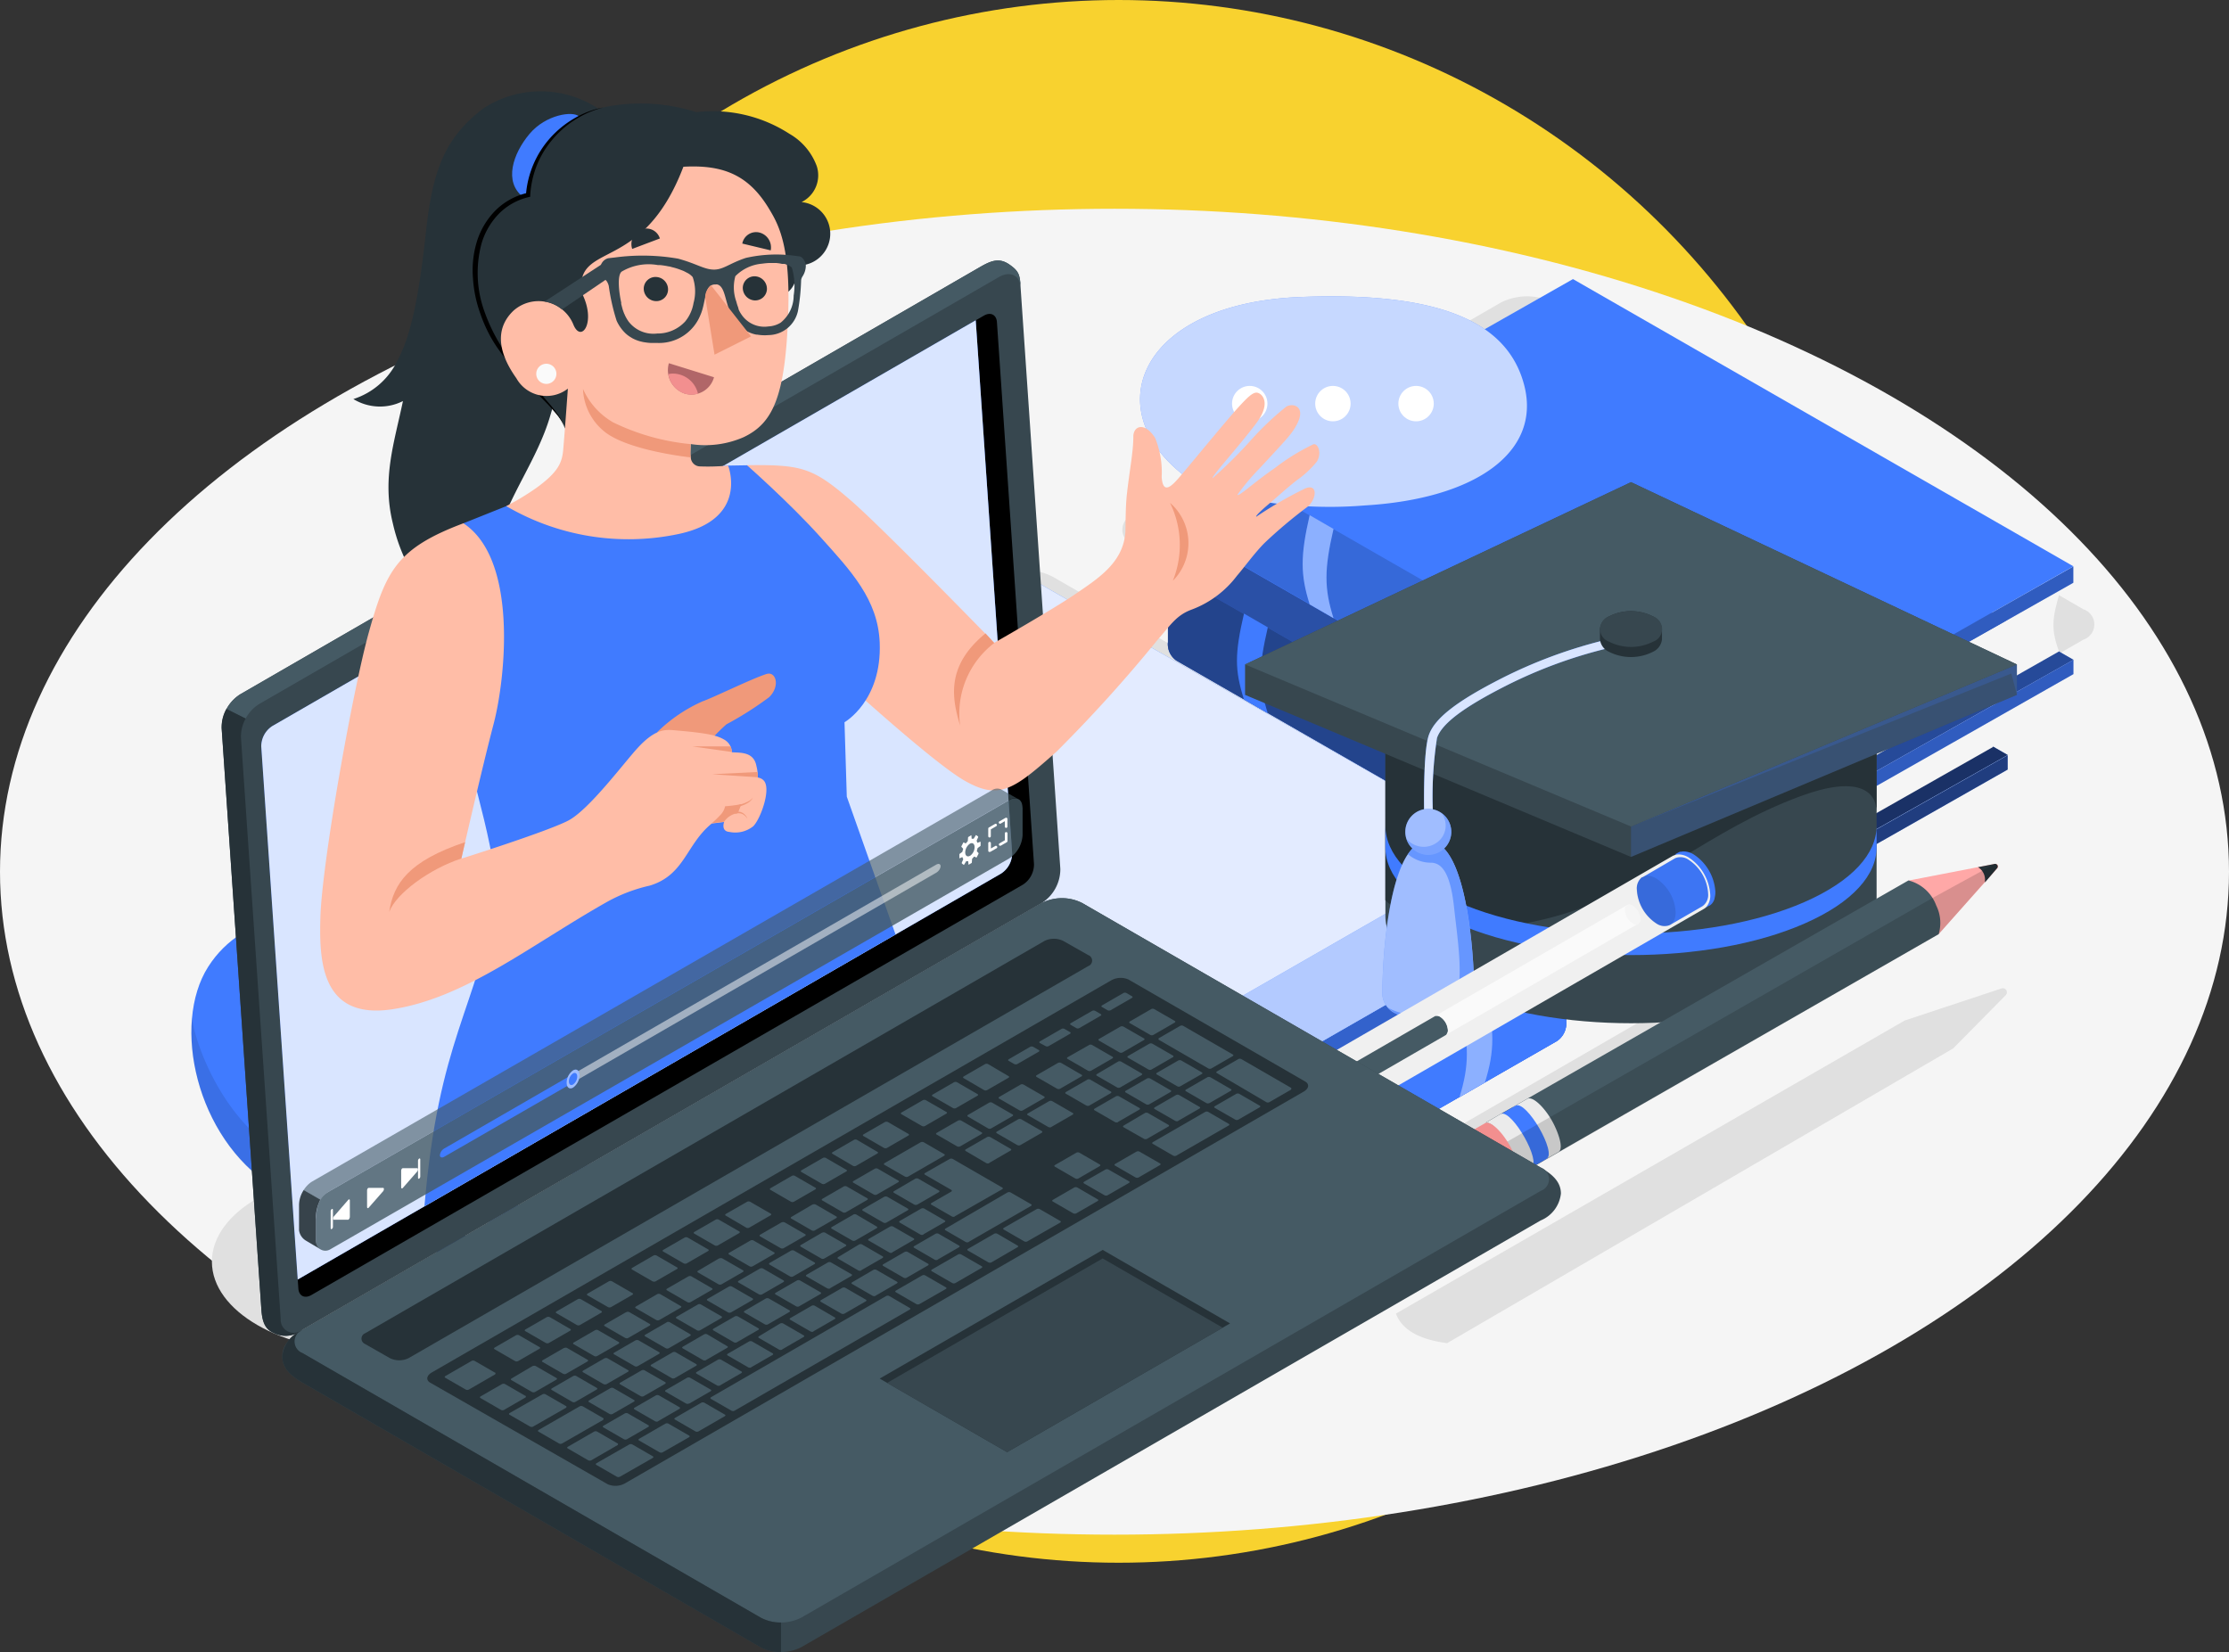 <svg xmlns="http://www.w3.org/2000/svg" width="168.398" height="124.82" viewBox="0 0 168.398 124.82">
  <rect x="0" y="0" width="168.398" height="124.82" fill="#333333" stroke="none"/>
  <g id="Grupo_139" data-name="Grupo 139" transform="translate(-1494.974 -1364.331)">
    <ellipse id="Elipse_28" data-name="Elipse 28" cx="58.414" cy="59.036" rx="58.414" ry="59.036" transform="translate(1521.075 1364.331)" fill="#f8d22f"/>
    <ellipse id="freepik--floor--inject-17" cx="84.199" cy="50.089" rx="84.199" ry="50.089" transform="translate(1494.974 1380.104)" fill="#f5f5f5"/>
    <path id="freepik--Shadow--inject-17" d="M296.527,262.524l27.756-16.011a1.207,1.207,0,0,0,0-2.289L284.23,221.052a4.383,4.383,0,0,0-3.969,0L252.5,237.063a1.207,1.207,0,0,0,0,2.289l40.053,23.171A4.383,4.383,0,0,0,296.527,262.524Z" transform="translate(1328.091 1166.144)" fill="#e0e0e0"/>
    <path id="freepik--shadow--inject-17-2" data-name="freepik--shadow--inject-17" d="M101.208,339.362,59.616,315.384a1.292,1.292,0,0,1,0-2.448l57.865-33.413a4.691,4.691,0,0,1,4.245,0L163.318,303.5a1.292,1.292,0,0,1,0,2.448l-57.868,33.413A4.691,4.691,0,0,1,101.208,339.362Z" transform="translate(1452.775 1128.379)" fill="#e0e0e0"/>
    <ellipse id="Elipse_1" data-name="Elipse 1" cx="11.738" cy="6.778" rx="11.738" ry="6.778" transform="translate(1510.982 1452.875)" fill="#e0e0e0"/>
    <path id="Trazado_1" data-name="Trazado 1" d="M242.249,433.967l.039-.046,2.094-2.3h0V431.6a.208.208,0,0,1,.039-.039l.021-.025h0a1.054,1.054,0,0,1,1.309,0,3.62,3.62,0,0,1,1.641,2.83,1.067,1.067,0,0,1-.633,1.129h-.025l-.117.025h-.028l-3.032.661a.739.739,0,0,1-.531-.113,2.077,2.077,0,0,1-.937-1.624A.784.784,0,0,1,242.249,433.967Z" transform="translate(1334.286 1029.956)" fill="#e0e0e0"/>
    <path id="Trazado_2" data-name="Trazado 2" d="M288.893,374.085l-44.139,25.51-6.113,1.245a.187.187,0,0,1-.2-.272l1.914-3.513L284.5,371.541C285.7,370.844,289.838,373.54,288.893,374.085Z" transform="translate(1336.659 1068.659)" fill="#e0e0e0"/>
    <path id="freepik--shadow--inject-17-3" data-name="freepik--shadow--inject-17" d="M310.1,392.937c.442,1.2,1.726,1.953,3.87,2.232L352.2,372.9l3.969-4.022a.308.308,0,0,0-.315-.509l-7.309,2.42Z" transform="translate(1290.335 1070.643)" fill="#e0e0e0"/>
    <path id="Trazado_3" data-name="Trazado 3" d="M326.715,251.106l-24.618,13.9-37.807-21.7,24.615-13.9Z" transform="translate(1319.939 1170.267)" fill="#407bff"/>
    <path id="Trazado_4" data-name="Trazado 4" d="M326.715,251.106l-24.618,13.9-37.807-21.7,24.615-13.9Z" transform="translate(1319.939 1170.267)" opacity="0.6"/>
    <path id="Trazado_5" data-name="Trazado 5" d="M370.333,294.432l23.791-13.5c-.591-1.677-.548-2.186.124-4.418L370.6,289.889S370.17,289.843,370.333,294.432Z" transform="translate(1251.434 1139.829)" fill="#f5f5f5"/>
    <path id="Trazado_6" data-name="Trazado 6" d="M370.452,284.8a4.766,4.766,0,0,0-2.172,3.743v2.94c0,1.376.973,1.935,2.172,1.249l23.462-13.33v-1.083l-23.164,13.089c-.707.41-1.305.078-1.3-.75l.018-2.6a2.873,2.873,0,0,1,1.309-2.246l23.136-13.089V271.49Z" transform="translate(1252.737 1143.073)" fill="#407bff"/>
    <path id="Trazado_7" data-name="Trazado 7" d="M370.452,284.8a4.766,4.766,0,0,0-2.172,3.743v2.94c0,1.376.973,1.935,2.172,1.249l23.462-13.33v-1.083l-23.164,13.089c-.707.41-1.305.078-1.3-.75l.018-2.6a2.873,2.873,0,0,1,1.309-2.246l23.136-13.089V271.49Z" transform="translate(1252.737 1143.073)" opacity="0.5"/>
    <path id="Trazado_8" data-name="Trazado 8" d="M324.85,231.806l-37.806-21.7-23.458,13.326a4.772,4.772,0,0,0-2.176,3.743V230.1a1.51,1.51,0,0,0,.637,1.4l37.807,21.693a1.5,1.5,0,0,1-.637-1.394v-2.929a4.775,4.775,0,0,1,2.172-3.743Z" transform="translate(1321.8 1182.74)" fill="#407bff"/>
    <path id="Trazado_9" data-name="Trazado 9" d="M324.85,231.806l-37.806-21.7-23.458,13.326a4.772,4.772,0,0,0-2.176,3.743V230.1a1.51,1.51,0,0,0,.637,1.4l37.807,21.693a1.5,1.5,0,0,1-.637-1.394v-2.929a4.775,4.775,0,0,1,2.172-3.743Z" transform="translate(1321.8 1182.74)" opacity="0.35"/>
    <path id="Trazado_10" data-name="Trazado 10" d="M299.85,274.046a4.419,4.419,0,0,0-.637,2.123v2.95a1.5,1.5,0,0,0,.637,1.394l-37.8-21.707a1.506,1.506,0,0,1-.637-1.4v-2.926a4.419,4.419,0,0,1,.637-2.123Z" transform="translate(1321.8 1155.436)" fill="#407bff"/>
    <path id="Trazado_11" data-name="Trazado 11" d="M299.85,274.046a4.419,4.419,0,0,0-.637,2.123v2.95a1.5,1.5,0,0,0,.637,1.394l-37.8-21.707a1.506,1.506,0,0,1-.637-1.4v-2.926a4.419,4.419,0,0,1,.637-2.123Z" transform="translate(1321.8 1155.436)" opacity="0.45"/>
    <path id="Trazado_12" data-name="Trazado 12" d="M276.681,260.54c-.708,3.06-.708,4.245,0,6.5l1.8,1.04c-.707-2.243-.707-3.438,0-6.5Z" transform="translate(1312.275 1150.15)" fill="#407bff"/>
    <path id="Trazado_13" data-name="Trazado 13" d="M346.771,300.82c-.708,3.06-.708,4.217,0,6.46l1.8,1.04c-.708-2.246-.708-3.4,0-6.46Z" transform="translate(1266.98 1124.119)" fill="#407bff"/>
    <path id="Trazado_14" data-name="Trazado 14" d="M340.755,230.776l-24.618,13.9-37.807-21.7,24.615-13.9Z" transform="translate(1310.866 1183.405)" fill="#407bff"/>
    <path id="Trazado_15" data-name="Trazado 15" d="M340.755,230.776l-24.618,13.9-37.807-21.7,24.615-13.9Z" transform="translate(1310.866 1183.405)" opacity="0.4"/>
    <path id="Trazado_16" data-name="Trazado 16" d="M384.377,273.633l23.791-13.514c-.591-1.677-.548-2.427.12-4.659l-23.642,13.376S384.222,269.044,384.377,273.633Z" transform="translate(1242.356 1153.433)" fill="#f5f5f5"/>
    <path id="Trazado_17" data-name="Trazado 17" d="M384.486,263.785a4.776,4.776,0,0,0-2.176,3.743v3.166c0,1.376.973,1.935,2.176,1.245l23.462-13.326V257.53L384.783,270.62c-.708.414-1.306.078-1.306-.746l.021-2.83A2.87,2.87,0,0,1,384.8,264.8l23.14-13.089V250.48Z" transform="translate(1243.67 1156.651)" fill="#407bff"/>
    <path id="Trazado_18" data-name="Trazado 18" d="M384.486,263.785a4.776,4.776,0,0,0-2.176,3.743v3.166c0,1.376.973,1.935,2.176,1.245l23.462-13.326V257.53L384.783,270.62c-.708.414-1.306.078-1.306-.746l.021-2.83A2.87,2.87,0,0,1,384.8,264.8l23.14-13.089V250.48Z" transform="translate(1243.67 1156.651)" opacity="0.25"/>
    <path id="Trazado_19" data-name="Trazado 19" d="M338.89,210.8l-37.807-21.7-23.462,13.326a4.766,4.766,0,0,0-2.172,3.743v3.184a1.5,1.5,0,0,0,.637,1.394l37.807,21.7a1.506,1.506,0,0,1-.637-1.4v-3.166a4.765,4.765,0,0,1,2.172-3.743Z" transform="translate(1312.727 1196.317)" fill="#407bff"/>
    <path id="Trazado_20" data-name="Trazado 20" d="M313.89,253a4.4,4.4,0,0,0-.637,2.123v3.166a1.51,1.51,0,0,0,.637,1.4L276.087,238a1.5,1.5,0,0,1-.637-1.394v-3.184a4.4,4.4,0,0,1,.637-2.123Z" transform="translate(1312.727 1169.046)" fill="#407bff"/>
    <path id="Trazado_21" data-name="Trazado 21" d="M313.89,253a4.4,4.4,0,0,0-.637,2.123v3.166a1.51,1.51,0,0,0,.637,1.4L276.087,238a1.5,1.5,0,0,1-.637-1.394v-3.184a4.4,4.4,0,0,1,.637-2.123Z" transform="translate(1312.727 1169.046)" opacity="0.15"/>
    <path id="Trazado_22" data-name="Trazado 22" d="M290.711,239.52c-.707,3.06-.707,4.5,0,6.743l1.8,1.04c-.708-2.246-.708-3.683,0-6.743Z" transform="translate(1303.208 1163.734)" fill="#407bff"/>
    <path id="Trazado_23" data-name="Trazado 23" d="M360.811,279.85c-.708,3.06-.708,4.447,0,6.69l1.8,1.04c-.708-2.243-.708-3.64,0-6.7Z" transform="translate(1257.907 1137.671)" fill="#407bff"/>
    <g id="Grupo_1" data-name="Grupo 1" transform="translate(1593.388 1403.254)" opacity="0.4">
      <path id="Trazado_24" data-name="Trazado 24" d="M290.711,239.52c-.707,3.06-.707,4.5,0,6.743l1.8,1.04c-.708-2.246-.708-3.683,0-6.743Z" transform="translate(-290.18 -239.52)" fill="#fff"/>
      <path id="Trazado_25" data-name="Trazado 25" d="M360.811,279.85c-.708,3.06-.708,4.447,0,6.69l1.8,1.04c-.708-2.243-.708-3.64,0-6.7Z" transform="translate(-335.481 -265.583)" fill="#fff"/>
    </g>
    <path id="Trazado_26" data-name="Trazado 26" d="M78.5,320.249l38.238,21.724L172.2,310.135,133.966,288.41Z" transform="translate(1440.003 1132.14)" fill="#407bff"/>
    <path id="Trazado_27" data-name="Trazado 27" d="M78.5,320.249l38.238,21.724L172.2,310.135,133.966,288.41Z" transform="translate(1440.003 1132.14)" opacity="0.4"/>
    <path id="Trazado_28" data-name="Trazado 28" d="M118.925,388.722,81.571,367.411c.633-1.794.584-2.6-.131-4.981l37.2,21.166S119.1,383.819,118.925,388.722Z" transform="translate(1438.104 1084.305)" fill="#f5f5f5"/>
    <path id="Trazado_29" data-name="Trazado 29" d="M115.51,378.159a5.094,5.094,0,0,1,2.324,4v3.382c0,1.475-1.04,2.07-2.324,1.334l-37-21.109v-1.157l36.685,20.84c.768.442,1.39.085,1.39-.8l-.021-3.039a3.061,3.061,0,0,0-1.394-2.4L78.51,358.359V357.05Z" transform="translate(1439.997 1087.781)" fill="#407bff"/>
    <path id="Trazado_30" data-name="Trazado 30" d="M115.51,378.159a5.094,5.094,0,0,1,2.324,4v3.382c0,1.475-1.04,2.07-2.324,1.334l-37-21.109v-1.157l36.685,20.84c.768.442,1.39.085,1.39-.8l-.021-3.039a3.061,3.061,0,0,0-1.394-2.4L78.51,358.359V357.05Z" transform="translate(1439.997 1087.781)" opacity="0.3"/>
    <path id="Trazado_31" data-name="Trazado 31" d="M78.51,298.889l55.463-31.839,37,21.109a5.094,5.094,0,0,1,2.324,4v3.382a1.614,1.614,0,0,1-.679,1.493L117.151,328.87a1.617,1.617,0,0,0,.679-1.493v-3.389a5.1,5.1,0,0,0-2.321-4Z" transform="translate(1439.997 1145.943)" fill="#407bff"/>
    <path id="Trazado_32" data-name="Trazado 32" d="M78.51,298.889l55.463-31.839,37,21.109a5.094,5.094,0,0,1,2.324,4v3.382a1.614,1.614,0,0,1-.679,1.493L117.151,328.87a1.617,1.617,0,0,0,.679-1.493v-3.389a5.1,5.1,0,0,0-2.321-4Z" transform="translate(1439.997 1145.943)" opacity="0.2"/>
    <path id="Trazado_33" data-name="Trazado 33" d="M187.75,363.416a4.694,4.694,0,0,1,.679,2.275v3.385a1.617,1.617,0,0,1-.679,1.493l55.466-31.839a1.613,1.613,0,0,0,.679-1.493v-3.393a4.729,4.729,0,0,0-.679-2.275Z" transform="translate(1369.402 1104.248)" fill="#407bff"/>
    <path id="Trazado_34" data-name="Trazado 34" d="M187.75,363.416a4.681,4.681,0,0,1,.679,2.275v3.385a1.622,1.622,0,0,1-.679,1.493l55.463-31.839a1.619,1.619,0,0,0,.683-1.493v-3.393a4.679,4.679,0,0,0-.679-2.275Z" transform="translate(1369.402 1104.248)" fill="#407bff"/>
    <path id="Trazado_35" data-name="Trazado 35" d="M325.584,340.36c.754,3.269.743,4.8,0,7.2l-1.924,1.111c.743-2.4.753-3.934,0-7.2Z" transform="translate(1281.572 1098.567)" fill="#407bff"/>
    <path id="Trazado_36" data-name="Trazado 36" d="M208.1,407.89c.753,3.269.743,4.758,0,7.157l-1.921,1.1c.739-2.4.75-3.891,0-7.153Z" transform="translate(1357.492 1054.927)" fill="#407bff"/>
    <g id="Grupo_2" data-name="Grupo 2" transform="translate(1563.672 1438.927)" opacity="0.4">
      <path id="Trazado_37" data-name="Trazado 37" d="M325.584,340.36c.754,3.269.743,4.8,0,7.2l-1.924,1.111c.743-2.4.753-3.934,0-7.2Z" transform="translate(-282.1 -340.36)" fill="#fff"/>
      <path id="Trazado_38" data-name="Trazado 38" d="M208.1,407.89c.753,3.269.743,4.758,0,7.157l-1.921,1.1c.739-2.4.75-3.891,0-7.153Z" transform="translate(-206.18 -384)" fill="#fff"/>
    </g>
    <path id="Trazado_39" data-name="Trazado 39" d="M64.65,299.479,102.888,321.2l55.463-31.839L120.116,267.64Z" transform="translate(1448.953 1145.562)" fill="#407bff"/>
    <path id="Trazado_40" data-name="Trazado 40" d="M64.65,299.479,102.888,321.2l55.463-31.839L120.116,267.64Z" transform="translate(1448.953 1145.562)" fill="#fff" opacity="0.2"/>
    <path id="Trazado_41" data-name="Trazado 41" d="M105.1,368.43l-37.34-21.318c.633-1.793.584-2.338-.131-4.723l37.2,21.162S105.26,363.52,105.1,368.43Z" transform="translate(1447.028 1097.255)" fill="#f5f5f5"/>
    <path id="Trazado_42" data-name="Trazado 42" d="M101.66,358.113a5.094,5.094,0,0,1,2.324,4v3.124c0,1.475-1.04,2.069-2.324,1.334l-37-21.109V344.3l36.685,20.84c.768.442,1.39.085,1.39-.8l-.021-2.781a3.067,3.067,0,0,0-1.394-2.4L64.66,338.312V337Z" transform="translate(1448.947 1100.738)" fill="#407bff"/>
    <path id="Trazado_43" data-name="Trazado 43" d="M101.66,358.113a5.094,5.094,0,0,1,2.324,4v3.124c0,1.475-1.04,2.069-2.324,1.334l-37-21.109V344.3l36.685,20.84c.768.442,1.39.085,1.39-.8l-.021-2.781a3.067,3.067,0,0,0-1.394-2.4L64.66,338.312V337Z" transform="translate(1448.947 1100.738)" fill="#fff" opacity="0.4"/>
    <path id="Trazado_44" data-name="Trazado 44" d="M64.65,278.839,120.116,247l36.989,21.113a5.1,5.1,0,0,1,2.335,4v3.124a1.608,1.608,0,0,1-.683,1.493L103.3,308.555a1.621,1.621,0,0,0,.679-1.493v-3.106a5.105,5.105,0,0,0-2.321-4Z" transform="translate(1448.953 1158.9)" fill="#407bff"/>
    <path id="Trazado_45" data-name="Trazado 45" d="M64.65,278.839,120.116,247l36.989,21.113a5.1,5.1,0,0,1,2.335,4v3.124a1.608,1.608,0,0,1-.683,1.493L103.3,308.555a1.621,1.621,0,0,0,.679-1.493v-3.106a5.105,5.105,0,0,0-2.321-4Z" transform="translate(1448.953 1158.9)" fill="#fff" opacity="0.85"/>
    <path id="Trazado_46" data-name="Trazado 46" d="M173.9,343.4a4.68,4.68,0,0,1,.679,2.275V348.8a1.621,1.621,0,0,1-.679,1.493l55.463-31.839a1.608,1.608,0,0,0,.683-1.493v-3.12a4.687,4.687,0,0,0-.683-2.275Z" transform="translate(1378.352 1117.173)" fill="#407bff"/>
    <path id="Trazado_47" data-name="Trazado 47" d="M173.9,343.4a4.68,4.68,0,0,1,.679,2.275V348.8a1.621,1.621,0,0,1-.679,1.493l55.463-31.839a1.608,1.608,0,0,0,.683-1.493v-3.12a4.687,4.687,0,0,0-.683-2.275Z" transform="translate(1378.352 1117.173)" fill="#fff" opacity="0.6"/>
    <path id="Trazado_48" data-name="Trazado 48" d="M311.734,320.32c.754,3.269.743,4.546,0,6.944l-1.924,1.111c.743-2.4.753-3.675,0-6.948Z" transform="translate(1290.522 1111.518)" fill="#fff"/>
    <path id="Trazado_49" data-name="Trazado 49" d="M194.244,387.82c.754,3.269.743,4.507,0,6.905l-1.924,1.107c.743-2.395.754-3.633,0-6.9Z" transform="translate(1366.449 1067.897)" fill="#fff"/>
    <path id="Trazado_50" data-name="Trazado 50" d="M307.85,180.944v14.4c0,2.073,1.822,4.146,5.437,5.727,7.245,3.184,18.994,3.184,26.239,0,3.626-1.588,5.434-3.665,5.434-5.745v-14.38h0c.042-2.123-1.769-4.21-5.43-5.816-7.245-3.184-18.994-3.184-26.239,0-3.672,1.6-5.48,3.718-5.437,5.816Z" transform="translate(1291.789 1238.182)" fill="#37474f"/>
    <path id="Trazado_51" data-name="Trazado 51" d="M307.847,180.944c-.042-2.123,1.769-4.21,5.434-5.816,7.245-3.184,18.994-3.184,26.239,0,3.665,1.606,5.473,3.711,5.43,5.816h0v6.576c0-1.631-1.447-2.8-5.731-1.22-7.022,2.586-10.967,6.856-18.127,8.968-5.922,1.744-11.168,1.061-13.252-1.107V180.944Z" transform="translate(1291.795 1238.182)" fill="#263238"/>
    <path id="Trazado_52" data-name="Trazado 52" d="M307.85,217.444v1.634c0,2.07,1.822,4.146,5.437,5.724,7.245,3.184,18.994,3.184,26.239,0,3.651-1.6,5.459-3.7,5.434-5.791V217.43c0,2.077-1.808,4.153-5.434,5.745-7.245,3.184-18.993,3.184-26.239,0C309.672,221.59,307.861,219.521,307.85,217.444Z" transform="translate(1291.789 1209.302)" fill="#407bff"/>
    <path id="Trazado_53" data-name="Trazado 53" d="M336.191,157.792,307.037,144.02,277.88,157.792v2.3l29.157,12.244,29.154-12.244Z" transform="translate(1311.157 1256.741)" fill="#37474f"/>
    <path id="Trazado_54" data-name="Trazado 54" d="M360.3,197.49v-2.3l29.154-12.244v2.3Z" transform="translate(1257.894 1231.584)" fill="#407bff" opacity="0.2"/>
    <path id="Trazado_55" data-name="Trazado 55" d="M360.3,195.194l28.736-11.561.417,1.613v-2.3Z" transform="translate(1257.894 1231.584)" fill="#407bff" opacity="0.2"/>
    <path id="Trazado_56" data-name="Trazado 56" d="M307.037,144.02,277.88,157.792l29.157,12.244,29.154-12.244Z" transform="translate(1311.157 1256.741)" fill="#455a64"/>
    <path id="Trazado_57" data-name="Trazado 57" d="M316.1,190.855c0-.191-.092-4.666.354-5.94s2.1-2.565,5.557-4.319a36.412,36.412,0,0,1,7.765-2.866l.141.637a35.621,35.621,0,0,0-7.613,2.809c-3.247,1.648-4.861,2.869-5.232,3.952a29.03,29.03,0,0,0-.308,5.713Z" transform="translate(1286.466 1234.957)" fill="#407bff"/>
    <path id="Trazado_58" data-name="Trazado 58" d="M316.1,190.855c0-.191-.092-4.666.354-5.94s2.1-2.565,5.557-4.319a36.412,36.412,0,0,1,7.765-2.866l.141.637a35.621,35.621,0,0,0-7.613,2.809c-3.247,1.648-4.861,2.869-5.232,3.952a29.03,29.03,0,0,0-.308,5.713Z" transform="translate(1286.466 1234.957)" fill="#fff" opacity="0.8"/>
    <path id="Trazado_59" data-name="Trazado 59" d="M314.141,233.254c0-3.35-.555-9.35-2.314-11.094H309.51c-1.769,1.744-2.31,7.744-2.31,11.094h0a1.715,1.715,0,0,0,1.015,1.415,5.419,5.419,0,0,0,4.907,0A1.728,1.728,0,0,0,314.141,233.254Z" transform="translate(1292.209 1206.245)" fill="#407bff"/>
    <path id="Trazado_60" data-name="Trazado 60" d="M314.141,233.254c0-3.35-.555-9.35-2.314-11.094H309.51c-1.769,1.744-2.31,7.744-2.31,11.094h0a1.715,1.715,0,0,0,1.015,1.415,5.419,5.419,0,0,0,4.907,0A1.728,1.728,0,0,0,314.141,233.254Z" transform="translate(1292.209 1206.245)" fill="#fff" opacity="0.5"/>
    <path id="Trazado_61" data-name="Trazado 61" d="M310.26,222.16a3.225,3.225,0,0,0-.375.467,2.676,2.676,0,0,0,1.8.64c.676.053,1.38.6,1.68,3.35s.884,6.258-.205,7.323-3.52,1.061-4.8.262h0a2.685,2.685,0,0,0,.6.471,5.42,5.42,0,0,0,4.907,0,1.728,1.728,0,0,0,1.019-1.415h0c0-3.35-.555-9.35-2.313-11.094Z" transform="translate(1291.459 1206.245)" fill="#407bff" opacity="0.6"/>
    <path id="Trazado_62" data-name="Trazado 62" d="M315.561,215.531a1.737,1.737,0,1,1-.508-1.231A1.741,1.741,0,0,1,315.561,215.531Z" transform="translate(1289.055 1211.654)" fill="#407bff"/>
    <path id="Trazado_63" data-name="Trazado 63" d="M315.561,215.531a1.737,1.737,0,1,1-.508-1.231A1.741,1.741,0,0,1,315.561,215.531Z" transform="translate(1289.055 1211.654)" fill="#fff" opacity="0.5"/>
    <path id="Trazado_64" data-name="Trazado 64" d="M315,214.72a1.577,1.577,0,0,1-.421,2.26,1.7,1.7,0,0,1-2.239-.333A1.733,1.733,0,1,0,315,214.72Z" transform="translate(1288.887 1211.053)" fill="#407bff" opacity="0.4"/>
    <path id="Trazado_65" data-name="Trazado 65" d="M353.67,172.913a1.171,1.171,0,0,1,.686-.955,3.672,3.672,0,0,1,3.315,0,1.171,1.171,0,0,1,.686.955v.768a1.167,1.167,0,0,1-.686.955,3.672,3.672,0,0,1-3.315,0,1.167,1.167,0,0,1-.686-.955Z" transform="translate(1262.178 1238.943)" fill="#263238"/>
    <path id="Trazado_66" data-name="Trazado 66" d="M357.694,173.872a1.01,1.01,0,0,0,0-1.914,3.671,3.671,0,0,0-3.315,0,1.011,1.011,0,0,0,0,1.914A3.672,3.672,0,0,0,357.694,173.872Z" transform="translate(1262.162 1238.943)" fill="#37474f"/>
    <path id="Trazado_67" data-name="Trazado 67" d="M68.809,372.871c2.073-.23,5.685-.566,8.685,3.63,3.417,4.772,1.992,11.674-1.415,15.081-4.295,4.245-11.908,5.77-17.115,2.434-5.766-3.69-7.6-12.23-4.839-16.577s8.175-4.164,9.637-3.817C65.954,374.141,67.2,373.051,68.809,372.871Z" transform="translate(1456.571 1059.946)" fill="#407bff"/>
    <path id="Trazado_68" data-name="Trazado 68" d="M61.587,407.914a16.684,16.684,0,0,0,16.722-4.245,11.008,11.008,0,0,1-2.253,3.357c-4.295,4.245-11.908,5.77-17.115,2.434-4.362-2.788-6.463-8.388-6.039-12.82C52.9,397.86,55.2,405.717,61.587,407.914Z" transform="translate(1456.581 1044.508)" opacity="0.1"/>
    <path id="Trazado_69" data-name="Trazado 69" d="M103.063,377.076c1.3-.354,3.421.506,4.733,2.123a12.792,12.792,0,0,1,2.328,7.521c0,4.765-4.061,7.959-4.56,7.641s2.236-3.891-.354-8.211C102.61,381.8,100.926,377.631,103.063,377.076Z" transform="translate(1424.759 1057.202)" fill="#fff"/>
    <path id="Trazado_70" data-name="Trazado 70" d="M105.333,378.77c1.415.226,3.35,2.122,4.015,3.569s.644,2.526.467,2.742c-.318.382-3.509-1.825-4.6-2.873C103.663,380.719,103.033,378.405,105.333,378.77Z" transform="translate(1423.639 1056.081)" fill="#fff"/>
    <path id="Trazado_71" data-name="Trazado 71" d="M84.86,383.962c.619-.707,1.249-1.1,1.769-.3s-1.182,2.476-3.407,2.225-3.184-1.518-3.272-2.225a3.936,3.936,0,0,0,2.671,1.284A3.627,3.627,0,0,0,84.86,383.962Z" transform="translate(1439.067 1053.181)" opacity="0.2"/>
    <path id="Trazado_72" data-name="Trazado 72" d="M88.465,367.125a20.145,20.145,0,0,1-.032-5.961,10.984,10.984,0,0,1,2.3-5.363,5.783,5.783,0,0,1,2.264-.743c1.09-.173,2.512.354,2.225.817s-1.8,1.061-3.4,3.166-2.83,5.869-2.476,7.935A.846.846,0,0,1,88.465,367.125Z" transform="translate(1433.717 1071.401)" fill="#37474f"/>
    <path id="Trazado_73" data-name="Trazado 73" d="M95.242,355.768l.1-.06h0a6.373,6.373,0,0,1,2.08-.63,2.971,2.971,0,0,1,2.123.449c.1.145-.1.4-1.061.708a6.159,6.159,0,0,1-2.908.219C95.157,356.355,94.927,356.008,95.242,355.768Z" transform="translate(1429.279 1071.389)" fill="#455a64"/>
    <path id="Trazado_74" data-name="Trazado 74" d="M89.382,367.37c.439-2.6,2.692-5.083,4.316-6.29h0a11.152,11.152,0,0,0-1.794,1.875c-1.6,2.1-2.83,5.869-2.476,7.935a.846.846,0,0,1-.87.149s-.127-.743-.2-1.836C88.586,370.193,88.976,369.765,89.382,367.37Z" transform="translate(1433.631 1067.488)" opacity="0.1"/>
    <path id="Trazado_75" data-name="Trazado 75" d="M76.553,366.335a4.767,4.767,0,0,1-6.357-5.508,4.839,4.839,0,0,1,4.4.6A5.72,5.72,0,0,1,76.553,366.335Z" transform="translate(1445.417 1067.832)" fill="#407bff"/>
    <path id="Trazado_76" data-name="Trazado 76" d="M76.553,366.335a4.767,4.767,0,0,1-6.357-5.508,4.839,4.839,0,0,1,4.4.6A5.72,5.72,0,0,1,76.553,366.335Z" transform="translate(1445.417 1067.832)" opacity="0.3"/>
    <path id="Trazado_77" data-name="Trazado 77" d="M70.33,360.857a4.839,4.839,0,0,1,4.4.6,5.73,5.73,0,0,1,1.953,4.9C74.812,362.768,70.33,360.857,70.33,360.857Z" transform="translate(1445.283 1067.813)" fill="#407bff"/>
    <path id="Trazado_78" data-name="Trazado 78" d="M70.33,360.857a4.839,4.839,0,0,1,4.4.6,5.73,5.73,0,0,1,1.953,4.9C74.812,362.768,70.33,360.857,70.33,360.857Z" transform="translate(1445.283 1067.813)" opacity="0.2"/>
    <path id="Trazado_79" data-name="Trazado 79" d="M369.092,362.49a3.627,3.627,0,0,0,1.641,2.83,1.306,1.306,0,0,0,.941.2.845.845,0,0,1-.177.141l.393-.226h.025l.056-.039a.617.617,0,0,0,.074-.064l.043-.042h0l.039-.046a1.012,1.012,0,0,0,.134-.244.74.74,0,0,0,.028-.082.08.08,0,0,0,0-.039.3.3,0,0,0,.018-.071,1.653,1.653,0,0,0,.046-.41,3.626,3.626,0,0,0-1.638-2.83,1.465,1.465,0,0,0-.736-.226h-.1l-.1.018h-.088l-.067.028h0l-.064.032-.354.195a.75.75,0,0,1,.177-.064A1.31,1.31,0,0,0,369.092,362.49Zm2.7,3h.028Z" transform="translate(1252.215 1067.32)" fill="#407bff"/>
    <path id="Trazado_80" data-name="Trazado 80" d="M249.23,386.609l2.31,4.033.393-.227,42.1-24.321a.852.852,0,0,0,.177-.141,1.3,1.3,0,0,0,.3-.92,3.627,3.627,0,0,0-1.642-2.83,1.48,1.48,0,0,0-.732-.223.983.983,0,0,0-.209.021.748.748,0,0,0-.177.064h-.028Z" transform="translate(1329.671 1066.906)" fill="#f0f0f0"/>
    <path id="Trazado_81" data-name="Trazado 81" d="M249.508,431.52c-.906-.524-1.638-.1-1.638.944a3.622,3.622,0,0,0,1.638,2.83c.906.524,1.641.1,1.641-.948a3.619,3.619,0,0,0-1.642-2.827Z" transform="translate(1330.55 1022.112)" fill="#407bff"/>
    <path id="Trazado_82" data-name="Trazado 82" d="M271.267,396.513h0l.053-.032a.435.435,0,0,1,.382.057,1.3,1.3,0,0,1,.584,1.008.435.435,0,0,1-.138.354h0l-.071.043-24.919,14.384-1.638-.948Z" transform="translate(1332.069 1044.624)" fill="#455a64"/>
    <path id="Trazado_83" data-name="Trazado 83" d="M249.5,434.919l-2.314,1.337-1.638-.948,3.134-1.808A3.955,3.955,0,0,1,249.5,434.919Z" transform="translate(1332.049 1020.687)" fill="#37474f"/>
    <path id="Trazado_84" data-name="Trazado 84" d="M240.05,437.679h0l1.9-2.087.049-.057a.743.743,0,0,1,.938,0,2.561,2.561,0,0,1,1.157,2.006.764.764,0,0,1-.442.8h0l-.074.018-2.784.6h0a.435.435,0,0,1-.3-.063,1.171,1.171,0,0,1-.527-.916A.417.417,0,0,1,240.05,437.679Z" transform="translate(1335.661 1019.479)" fill="#407bff"/>
    <path id="Trazado_85" data-name="Trazado 85" d="M240.05,437.679h0l1.9-2.087.049-.057a.743.743,0,0,1,.938,0,2.561,2.561,0,0,1,1.157,2.006.764.764,0,0,1-.442.8h0l-.074.018-2.784.6h0a.435.435,0,0,1-.3-.063,1.171,1.171,0,0,1-.527-.916A.417.417,0,0,1,240.05,437.679Z" transform="translate(1335.661 1019.479)" opacity="0.1"/>
    <path id="Trazado_86" data-name="Trazado 86" d="M239.906,440.019a1.164,1.164,0,0,0,.531.913.424.424,0,0,0,.3.064h0l1.415-.3c.219-.05.354-.258.354-.591a1.868,1.868,0,0,0-.842-1.465.545.545,0,0,0-.676,0l-.039.043-.941,1.033h0A.407.407,0,0,0,239.906,440.019Z" transform="translate(1335.698 1017.445)" fill="#407bff"/>
    <path id="Trazado_87" data-name="Trazado 87" d="M240.437,441.76c-.29-.166-.527-.032-.527.3a1.171,1.171,0,0,0,.527.916c.294.166.527.032.527-.3A1.168,1.168,0,0,0,240.437,441.76Z" transform="translate(1335.694 1015.396)" opacity="0.1"/>
    <path id="Trazado_88" data-name="Trazado 88" d="M332.974,372.748a.4.4,0,0,1,.41.039,1.278,1.278,0,0,1,.58,1,.4.4,0,0,1-.173.379h0l-14.483,8.373a.435.435,0,0,0,.138-.354,1.3,1.3,0,0,0-.584-1.008.436.436,0,0,0-.382-.057Z" transform="translate(1284.919 1059.973)" fill="#fafafa"/>
    <path id="Trazado_89" data-name="Trazado 89" d="M358.987,373.105a1.294,1.294,0,0,0,.58,1,.355.355,0,0,0,.58-.336,1.277,1.277,0,0,0-.58-1,.354.354,0,0,0-.58.336Z" transform="translate(1258.747 1059.991)" fill="#f5f5f5"/>
    <path id="Trazado_90" data-name="Trazado 90" d="M361.925,364.086h.046l2.42-1.415.057-.032h0a1.061,1.061,0,0,1,1,.124,3.258,3.258,0,0,1,1.475,2.558,1.032,1.032,0,0,1-.435.955h0l-2.448,1.415h0a1.061,1.061,0,0,1-1.022-.113,3.269,3.269,0,0,1-1.475-2.558A1.062,1.062,0,0,1,361.925,364.086Z" transform="translate(1257.097 1066.527)" fill="#407bff"/>
    <path id="Trazado_91" data-name="Trazado 91" d="M361.925,364.086h.046l2.42-1.415.057-.032h0a1.061,1.061,0,0,1,1,.124,3.258,3.258,0,0,1,1.475,2.558,1.032,1.032,0,0,1-.435.955h0l-2.448,1.415h0a1.061,1.061,0,0,1-1.022-.113,3.269,3.269,0,0,1-1.475-2.558A1.062,1.062,0,0,1,361.925,364.086Z" transform="translate(1257.097 1066.527)" opacity="0.05"/>
    <path id="Trazado_92" data-name="Trazado 92" d="M362.975,366.731c-.814-.471-1.475-.092-1.475.849a3.269,3.269,0,0,0,1.475,2.558c.814.47,1.475.089,1.475-.853A3.262,3.262,0,0,0,362.975,366.731Z" transform="translate(1257.118 1063.967)" opacity="0.1"/>
    <path id="Trazado_93" data-name="Trazado 93" d="M237.667,443.242h0l1-.6h0a.188.188,0,0,1,.195,0,.609.609,0,0,1,.272.471.187.187,0,0,1-.081.173h0l-1,.6h0a.393.393,0,0,1-.184.046.382.382,0,0,1-.205-.707Z" transform="translate(1337.261 1014.798)" fill="#455a64"/>
    <path id="Trazado_94" data-name="Trazado 94" d="M237.617,444.425h0l.053-.042h0a.191.191,0,0,1,.173.028.6.6,0,0,1,.272.47.184.184,0,0,1-.078.17H238a.3.3,0,0,1-.124.021.386.386,0,0,1-.386-.386A.353.353,0,0,1,237.617,444.425Z" transform="translate(1337.258 1013.66)" fill="#263238"/>
    <path id="Trazado_95" data-name="Trazado 95" d="M419.59,365.251l6.513-1.259a.2.2,0,0,1,.191.333l-4.436,4.974Z" transform="translate(1219.578 1065.609)" fill="#ffa8a7"/>
    <path id="Trazado_96" data-name="Trazado 96" d="M435.86,364.314a.2.2,0,0,0-.18-.315l-1.27.251h0a1.1,1.1,0,0,1,.524,1.037v.113Z" transform="translate(1210.001 1065.602)" fill="#263238"/>
    <path id="Trazado_97" data-name="Trazado 97" d="M331.425,389.9l.531-.3.644-.354,30.774-17.649a2.951,2.951,0,0,0-.181-2.158,3.035,3.035,0,0,0-2.1-1.9l-30.777,17.625-1.228.708C329.928,385.465,332.242,389.477,331.425,389.9Z" transform="translate(1278.063 1063.313)" fill="#455a64"/>
    <path id="Trazado_98" data-name="Trazado 98" d="M337.161,418.824l1.189-.683c.354-.188.149-1.061-.262-1.939-.541-1.182-1.61-2.328-2.073-2.084l-.877.5-.308.188c.463-.248,1.532.9,2.073,2.084.393.853.591,1.684.294,1.907h0A.053.053,0,0,1,337.161,418.824Z" transform="translate(1274.354 1033.233)" fill="#ebebeb"/>
    <path id="Trazado_99" data-name="Trazado 99" d="M335.823,419.6c.814-.432-1.521-4.45-2.335-4.019l-1.189.683c.814-.432,3.148,3.587,2.331,4.019Z" transform="translate(1275.989 1032.288)" fill="#407bff"/>
    <path id="Trazado_100" data-name="Trazado 100" d="M331.457,422.087l1.174-.672c.8-.418-1.415-4.316-2.264-4.058l-.05.018-1.178.686C329.961,417.651,332.274,421.663,331.457,422.087Z" transform="translate(1278.03 1031.127)" fill="#ebebeb"/>
    <path id="Trazado_101" data-name="Trazado 101" d="M370.722,364.1l-.209-.1-4.719,2.583-32.111,18.4c-.046-.071-.085-.078-.113-.028.708,1.083,1.217,2.444.76,2.682l.531-.3.644-.354,30.763-17.667h0l4.411-5A.2.2,0,0,0,370.722,364.1Z" transform="translate(1275.168 1065.601)" opacity="0.15"/>
    <path id="Trazado_102" data-name="Trazado 102" d="M316.557,426.19l4.984-2.851c.354-.18.156-1.033-.248-1.921-.538-1.185-1.6-2.342-2.07-2.1h0l-5,2.865c-.994.573-.081,2.731,1.026,3.693A1.182,1.182,0,0,0,316.557,426.19Z" transform="translate(1287.947 1029.875)" fill="#f28f8f"/>
    <path id="Trazado_103" data-name="Trazado 103" d="M316.847,429.857a3.591,3.591,0,0,0-2.034-2.459.8.8,0,0,0-.746.1c-.75.708.124,2.674,1.171,3.587a1.192,1.192,0,0,0,1.284.329C316.9,431.194,317.045,430.621,316.847,429.857Z" transform="translate(1287.953 1024.663)" opacity="0.1"/>
    <path id="freepik--speech-bubble--inject-17" d="M258,61.691l5.359-2.8a32.468,32.468,0,0,0,9.081.534c8.4-.5,13.305-4.047,12.056-9.028-1.281-5.1-6.9-7.111-16.913-6.721-12.527.488-15.565,8.982-8.087,14Z" transform="translate(1325.644 1343.094)" fill="#407bff"/>
    <path id="freepik--speech-bubble--inject-17-2" data-name="freepik--speech-bubble--inject-17" d="M258,61.691l5.359-2.8a32.468,32.468,0,0,0,9.081.534c8.4-.5,13.305-4.047,12.056-9.028-1.281-5.1-6.9-7.111-16.913-6.721-12.527.488-15.565,8.982-8.087,14Z" transform="translate(1325.644 1343.094)" fill="#fff" opacity="0.7"/>
    <circle id="Elipse_2" data-name="Elipse 2" cx="1.337" cy="1.337" r="1.337" transform="translate(1588.053 1393.489)" fill="#fff"/>
    <circle id="Elipse_3" data-name="Elipse 3" cx="1.337" cy="1.337" r="1.337" transform="translate(1594.336 1393.489)" fill="#fff"/>
    <circle id="Elipse_4" data-name="Elipse 4" cx="1.337" cy="1.337" r="1.337" transform="translate(1600.619 1393.489)" fill="#fff"/>
    <path id="Trazado_104" data-name="Trazado 104" d="M72.27,260.042c0,.913.686,1.5,1.532,1.988l34.616,19.988a3.379,3.379,0,0,0,3.06,0l55.859-32.242a2.487,2.487,0,0,0,1.532-2.031c0-.913-.686-1.482-1.528-1.97L132.7,225.791a3.372,3.372,0,0,0-3.057,0L73.8,258.033C72.956,258.528,72.27,259.126,72.27,260.042Z" transform="translate(1444.03 1206.767)" fill="#37474f"/>
    <path id="Trazado_105" data-name="Trazado 105" d="M75.442,259.8l34.616,19.984a3.379,3.379,0,0,0,3.06,0l55.859-32.242a.935.935,0,0,0,0-1.769l-34.633-19.981a3.372,3.372,0,0,0-3.057,0L75.442,258.033A.931.931,0,0,0,75.442,259.8Z" transform="translate(1442.39 1206.767)" fill="#455a64"/>
    <path id="Trazado_106" data-name="Trazado 106" d="M109.949,339.844v2.229a3.126,3.126,0,0,1-1.532-.354l-34.616-20c-.845-.488-1.532-1.061-1.532-1.988a2.377,2.377,0,0,1,1.415-1.942.939.939,0,0,0,.12,1.7l34.616,19.988A3.124,3.124,0,0,0,109.949,339.844Z" transform="translate(1444.03 1147.077)" fill="#263238"/>
    <path id="Trazado_107" data-name="Trazado 107" d="M63.24,170.261c-.672-.311-.853-.842-.92-1.769l-3-43.9a3.042,3.042,0,0,1,1.415-2.582L116.58,89.752c.842-.488,1.461-.754,2.243-.219s.8.828.86,1.769l3,43.905a3.039,3.039,0,0,1-1.415,2.582L65.426,170.027A1.986,1.986,0,0,1,63.24,170.261Z" transform="translate(1452.398 1294.776)" fill="#37474f"/>
    <path id="Trazado_108" data-name="Trazado 108" d="M120.372,91.295c-.064-.937-.8-1.3-1.645-.817L62.865,122.723a2.891,2.891,0,0,0-1.061,1.121l-1.443-.732h0a2.954,2.954,0,0,1,1.061-1.121l55.827-32.242c.845-.488,1.468-.757,2.246-.219S120.291,90.357,120.372,91.295Z" transform="translate(1451.726 1294.779)" fill="#455a64"/>
    <path id="Trazado_109" data-name="Trazado 109" d="M65.308,231.983a1.958,1.958,0,0,1-2.073.166c-.626-.262-.853-.838-.916-1.769l-3-43.913a2.714,2.714,0,0,1,.354-1.457l1.458.725h0a2.766,2.766,0,0,0-.354,1.458l3,43.909A.987.987,0,0,0,65.308,231.983Z" transform="translate(1452.403 1232.885)" fill="#263238"/>
    <path id="Trazado_110" data-name="Trazado 110" d="M68.629,131.766l53.744-31c.506-.294.948-.074.987.488l2.8,40.959a1.825,1.825,0,0,1-.845,1.549l-53.744,31c-.506.294-.948.074-.987-.488l-2.8-40.966a1.836,1.836,0,0,1,.849-1.542Z" transform="translate(1446.931 1287.413)"/>
    <path id="Trazado_111" data-name="Trazado 111" d="M68.629,132.65a1.836,1.836,0,0,0-.849,1.549l2.756,40.276,53.128-30.664a1.825,1.825,0,0,0,.845-1.549L121.757,102Z" transform="translate(1446.931 1286.529)" fill="#407bff"/>
    <path id="Trazado_112" data-name="Trazado 112" d="M68.629,132.65a1.836,1.836,0,0,0-.849,1.549l2.756,40.276,53.128-30.664a1.825,1.825,0,0,0,.845-1.549L121.757,102Z" transform="translate(1446.931 1286.529)" fill="#fff" opacity="0.8"/>
    <path id="Trazado_113" data-name="Trazado 113" d="M89.474,263.892l51.3-29.628a1.6,1.6,0,0,1,1.443,0l1.871,1.061a.442.442,0,0,1,0,.835L92.76,265.771a1.6,1.6,0,0,1-1.443,0l-1.861-1.061a.439.439,0,0,1,.018-.817Z" transform="translate(1433.098 1201.166)" fill="#263238"/>
    <path id="Trazado_114" data-name="Trazado 114" d="M103.574,272.266l51.32-29.621a1.465,1.465,0,0,1,1.316-.071l13.358,7.712c.329.191.276.531-.124.761l-51.26,29.589a1.475,1.475,0,0,1-1.316.074l-13.415-7.677C103.121,272.836,103.177,272.5,103.574,272.266Z" transform="translate(1424.018 1195.763)" fill="#263238"/>
    <path id="Trazado_115" data-name="Trazado 115" d="M150.439,257.124l1.606-.927c.067-.042.074-.1,0-.138l-1.539-.884a.258.258,0,0,0-.233,0l-1.606.927c-.067.039-.074.1,0,.134l1.539.888A.258.258,0,0,0,150.439,257.124Zm-2.349-3.212-1.606.93c-.067.039-.074.1,0,.134l1.514.888a.252.252,0,0,0,.233,0l1.606-.927c.067-.039.074-.1,0-.134l-1.539-.888A.258.258,0,0,0,148.09,253.912Zm-5.19,3-2.72,1.571c-.067.042-.074.1,0,.138l1.539.884a.258.258,0,0,0,.234,0l2.72-1.571c.067-.039.074-.1,0-.134l-1.535-.888A.272.272,0,0,0,142.9,256.912Zm2.83-1.641-1.61.927c-.067.039-.074.1,0,.134l1.539.888a.258.258,0,0,0,.233,0l1.606-.93c.067-.039.074-.1,0-.134l-1.539-.888a.265.265,0,0,0-.216,0Zm-6.29,3.637-1.61.93c-.067.039-.074.1,0,.134l1.535.888a.251.251,0,0,0,.233,0l1.606-.927c.071-.039.074-.1,0-.134l-1.535-.888A.258.258,0,0,0,139.44,258.907Zm-2.349,1.344-1.606.927c-.071.039-.074.1,0,.134l1.535.888a.258.258,0,0,0,.233,0l1.606-.93c.071-.039.074-.1,0-.135l-1.535-.884A.258.258,0,0,0,137.091,260.251Zm6.014,3.619,1.606-.927c.071-.039.074-.1,0-.134l-1.535-.888a.259.259,0,0,0-.233,0l-1.61.93c-.067.039-.074.1,0,.134l1.535.888a.252.252,0,0,0,.248.011Zm-2.349,1.358,1.606-.93c.071-.039.074-.1,0-.134l-1.535-.884a.259.259,0,0,0-.233,0l-1.606.927c-.071.039-.074.1,0,.135l1.535.888a.258.258,0,0,0,.244.014Zm-2.349,1.355,1.61-.927c.067-.039.074-.1,0-.135l-1.535-.888a.258.258,0,0,0-.233,0l-1.571.948c-.071.039-.074.1,0,.134l1.535.888a.258.258,0,0,0,.205-.007Zm-2.345,1.355,1.606-.927c.067-.039.074-.1,0-.135l-1.539-.888a.259.259,0,0,0-.233,0l-1.606.93c-.067.039-.074.1,0,.134l1.539.884a.258.258,0,0,0,.244.014Zm12.028-9.474,1.606-.927c.067-.039.074-.1,0-.134l-1.539-.888a.258.258,0,0,0-.234,0l-1.606.927c-.067.039-.074.1,0,.134l1.539.906a.259.259,0,0,0,.233,0Zm-2.625,4.051,3.594-2.055c.067-.039.074-.1,0-.135l-3.732-2.154a.259.259,0,0,0-.233,0l-1.854,1.061c-.071.039-.074.1,0,.135l1.974,1.139c.064.035.057.1,0,.134l-1.486.856c-.067.042-.074.1,0,.138l1.539.884a.258.258,0,0,0,.2.011Zm-10.723-.909-1.6.941c-.071.039-.074.1,0,.134l1.535.888a.258.258,0,0,0,.233,0l1.61-.927c.067-.039.074-.1,0-.134l-1.535-.888a.258.258,0,0,0-.241,0Zm-2.349,1.355-1.606.927c-.067.042-.074.1,0,.138l1.539.884a.258.258,0,0,0,.234,0l1.606-.927c.067-.039.074-.1,0-.134l-1.539-.888a.258.258,0,0,0-.234.014ZM119.4,277.437a.258.258,0,0,0,.233,0l1.606-.927c.067-.039.074-.1,0-.134l-1.539-.888a.258.258,0,0,0-.233,0l-1.606.927c-.067.042-.074.1,0,.134Zm-5.795-3.63-1.606.948c-.067.039-.074.1,0,.134l1.539.888a.273.273,0,0,0,.234,0l1.606-.927c.067-.039.074-.1,0-.134l-1.539-.888a.259.259,0,0,0-.233-.007Zm2.979,2.72a.258.258,0,0,0,.233,0l1.606-.93c.071-.039.074-.1,0-.135l-1.535-.888a.251.251,0,0,0-.234,0l-1.606.927c-.071.039-.074.1,0,.134Zm6.481,1.458,1.606-.927c.067-.042.074-.1,0-.138l-1.539-.884a.258.258,0,0,0-.233,0l-1.606.927c-.067.039-.074.1,0,.134l1.539.888a.258.258,0,0,0,.233.014Zm-2.582,1.362a.258.258,0,0,0,.233,0l1.606-.927c.067-.039.074-.1,0-.134l-1.535-.888a.258.258,0,0,0-.233,0l-1.61.927c-.067.039-.074.1,0,.134Zm-4.528-6.895-1.606.927c-.067.042-.074.1,0,.134l1.539.888a.258.258,0,0,0,.234,0l1.606-.927c.067-.039.074-.1,0-.134l-1.539-.888a.258.258,0,0,0-.233.014Zm11.741-6.778-1.606.945c-.067.039-.074.1,0,.134l1.539.888a.258.258,0,0,0,.234,0l1.606-.927c.067-.042.074-.1,0-.138l-1.539-.884a.258.258,0,0,0-.233,0Zm-9.392,5.437-1.606.927c-.067.039-.074.1,0,.134l1.539.888a.258.258,0,0,0,.233,0l1.606-.927c.067-.042.074-.1,0-.138l-1.539-.885A.259.259,0,0,0,118.3,271.112Zm11.741-6.778-1.606.927c-.067.039-.074.1,0,.134l1.539.888a.251.251,0,0,0,.234,0l1.606-.927c.067-.039.074-.1,0-.134l-1.539-.888A.251.251,0,0,0,130.044,264.334Zm-4.687,2.71-1.61.927c-.067.039-.074.1,0,.134l1.535.888a.258.258,0,0,0,.233,0l1.606-.927c.071-.039.074-.1,0-.134l-1.535-.888a.259.259,0,0,0-.23,0ZM123,268.388l-1.606.93c-.071.039-.074.1,0,.134l1.535.888a.273.273,0,0,0,.233,0l1.606-.927c.071-.039.074-.1,0-.134l-1.535-.891A.258.258,0,0,0,123,268.388Zm-2.349,1.358-1.606.927c-.071.039-.074.1,0,.134l1.535.888a.259.259,0,0,0,.234,0l1.61-.93c.067-.039.074-.1,0-.135l-1.535-.888a.251.251,0,0,0-.237.014Zm10.719.92,1.606-.927c.067-.042.074-.1,0-.138l-1.539-.884a.258.258,0,0,0-.233,0l-1.6.934c-.067.039-.074.1,0,.134l1.539.888A.259.259,0,0,0,131.371,270.666Zm21.909-19.751-1.606.927c-.071.043-.074.1,0,.138l1.535.884a.258.258,0,0,0,.233,0l1.606-.927c.071-.039.074-.1,0-.135l-1.535-.888a.259.259,0,0,0-.23,0Zm-2.83,1.641-1.606.927c-.067.042-.074.1,0,.134l1.539.888a.258.258,0,0,0,.233,0l1.606-.927c.067-.039.074-.1,0-.134l-1.539-.888a.258.258,0,0,0-.244,0Zm5.193-3-1.631.927c-.067.039-.074.1,0,.134l1.535.888a.258.258,0,0,0,.233,0l1.606-.927c.071-.039.074-.1,0-.134l-1.535-.888a.258.258,0,0,0-.219,0Zm-12.983,12.06,1.61-.93c.067-.039.074-.1,0-.134l-1.539-.888a.272.272,0,0,0-.233,0l-1.6.938c-.067.039-.074.1,0,.134l1.535.888a.258.258,0,0,0,.219-.007Zm15.566-13.443a.272.272,0,0,0-.233,0l-1.606.927c-.067.039-.074.1,0,.134l1.539.888a.258.258,0,0,0,.234,0l1.606-.93c.067-.039.074-.1,0-.134Zm-24.5,21.13,1.606-.927c.067-.039.074-.1,0-.135l-1.539-.888a.251.251,0,0,0-.233,0l-1.606.927c-.067.039-.074.1,0,.134l1.539.888A.251.251,0,0,0,133.723,269.308Zm28.8-16.627,1.61-.92c.067-.039.074-.1,0-.134l-1.539-.888a.251.251,0,0,0-.233,0l-1.606.927c-.067.039-.074.1,0,.134l1.535.888A.247.247,0,0,0,162.52,252.681Zm-4.542.089,1.606-.927c.067-.039.074-.1,0-.134l-1.539-.888a.258.258,0,0,0-.233,0l-1.592.941c-.067.039-.074.1,0,.134l1.539.888A.272.272,0,0,0,157.977,252.769Zm2.43-3.3a.258.258,0,0,0-.233,0l-1.606.927c-.067.039-.074.1,0,.134l1.539.888a.258.258,0,0,0,.233,0l1.606-.927c.067-.039.074-.1,0-.134Zm.5-.287,3.722,2.154a.258.258,0,0,0,.233,0l1.606-.927c.071-.039.074-.1,0-.134l-3.732-2.154a.258.258,0,0,0-.233,0l-1.606.927a.078.078,0,0,0,.011.134Zm-5.423,3.007-1.61.927c-.067.039-.074.1,0,.134l1.539.888a.258.258,0,0,0,.234,0l1.606-.93c.067-.039.074-.1,0-.134l-1.535-.888A.248.248,0,0,0,155.48,252.185Zm-17.688,10.2-1.606.927c-.067.042-.074.1,0,.138l1.539.884a.258.258,0,0,0,.233,0l1.606-.927c.067-.039.074-.1,0-.134l-1.528-.9a.258.258,0,0,0-.233,0Zm22.138-8.342a.258.258,0,0,0,.233,0l1.606-.93c.067-.039.074-.1,0-.134l-1.539-.888a.272.272,0,0,0-.233,0l-1.606.927c-.067.039-.074.1,0,.134Zm-19.789,6.987-1.606.927c-.067.039-.074.1,0,.134l1.539.888a.258.258,0,0,0,.233,0l1.606-.927c.067-.039.074-.1,0-.135l-1.539-.888a.258.258,0,0,0-.223,0Zm-18.4,15.063a.259.259,0,0,0,.234,0l1.606-.927c.067-.042.074-.1,0-.138l-1.539-.884a.258.258,0,0,0-.233,0l-1.606.927c-.067.039-.074.1,0,.134Zm-2.731-2.862-1.61.93c-.067.039-.074.1,0,.134l1.535.888a.273.273,0,0,0,.234,0l1.606-.927c.071-.039.074-.1,0-.134l-1.535-.888a.258.258,0,0,0-.226,0Zm5.306,1.5,1.61-.93c.067-.039.074-.1,0-.134l-1.535-.888a.251.251,0,0,0-.233,0l-1.606.927c-.071.039-.074.1,0,.135l1.535.888a.258.258,0,0,0,.237,0Zm2.349-1.358,1.606-.927c.071-.039.074-.1,0-.134l-1.5-.888a.258.258,0,0,0-.234,0l-1.606.93c-.071.039-.074.1,0,.134l1.535.888a.273.273,0,0,0,.209,0Zm2.349-1.355,1.606-.927c.071-.039.074-.1,0-.134l-1.535-.888a.258.258,0,0,0-.233,0l-1.61.927c-.067.039-.074.1,0,.134l1.535.888a.258.258,0,0,0,.244,0Zm-7.663-.141-1.606.927c-.067.039-.074.1,0,.134l1.539.888a.258.258,0,0,0,.234,0l1.606-.927c.067-.039.074-.1,0-.134l-1.539-.888a.258.258,0,0,0-.226,0Zm2.349-1.355-1.606.927c-.067.039-.074.1,0,.134l1.539.888a.258.258,0,0,0,.233,0l1.606-.93c.067-.039.074-.1,0-.134l-1.535-.9a.258.258,0,0,0-.23,0Zm9.4-5.423-1.61.927c-.067.039-.074.1,0,.134l1.535.888a.258.258,0,0,0,.233,0l1.606-.93c.071-.039.074-.1,0-.134l-1.535-.888a.273.273,0,0,0-.223,0Zm-2.349,1.355-1.606.927c-.071.039-.074.1,0,.134l1.535.888a.258.258,0,0,0,.233,0l1.606-.927c.071-.039.074-.1,0-.135l-1.535-.888a.258.258,0,0,0-.226,0Zm4.694-2.713-1.6.93c-.067.039-.074.1,0,.135l1.539.888a.251.251,0,0,0,.233,0l1.606-.927c.067-.039.074-.1,0-.134l-1.539-.888a.258.258,0,0,0-.234,0Zm-9.382,5.427-1.606.927c-.067.039-.074.1,0,.134l1.539.888a.252.252,0,0,0,.233,0l1.606-.927c.067-.039.074-.1,0-.134l-1.539-.888A.251.251,0,0,0,126.064,269.17Zm2.349-1.358-1.61.93c-.071.042-.074.1,0,.138l1.535.884a.258.258,0,0,0,.233,0l1.61-.927c.067-.039.074-.1,0-.134l-1.539-.888a.258.258,0,0,0-.233,0Zm-3,8.844,1.606-.927c.067-.039.074-.1,0-.134l-1.539-.888a.251.251,0,0,0-.233,0l-1.606.927c-.067.039-.074.1,0,.135l1.539.888a.252.252,0,0,0,.23-.014Zm-12.382-.584-1.535-.888a.272.272,0,0,0-.233,0l-1.61.927c-.067.039-.074.1,0,.134l1.535.888a.258.258,0,0,0,.234,0l1.606-.93a.083.083,0,0,0,0-.145Zm3.06.768-1.535-.884a.258.258,0,0,0-.233,0l-2.476,1.415c-.067.039-.074.1,0,.134l1.539.888a.258.258,0,0,0,.234,0l2.476-1.415c.06-.057.06-.1-.011-.152Zm-5.352-2.519-1.539-.888a.258.258,0,0,0-.233,0l-1.978,1.143c-.067.039-.074.1,0,.134l1.539.888a.259.259,0,0,0,.233,0l1.978-1.143c.046-.053.053-.113-.007-.149Zm1.514-.877a.258.258,0,0,0,.233,0l1.606-.927c.071-.039.074-.1,0-.134l-1.535-.888a.258.258,0,0,0-.234,0l-1.606.927c-.071.042-.078.1,0,.134Zm6.654,4.309-1.539-.888a.258.258,0,0,0-.233,0l-3.1,1.783c-.067.039-.074.1,0,.134l1.539.888a.251.251,0,0,0,.233,0L118.9,277.9c.06-.067.067-.127.007-.163Zm1.083,1.91-1.535-.888a.258.258,0,0,0-.233,0l-1.978,1.143c-.071.039-.074.1,0,.134l1.535.888a.258.258,0,0,0,.233,0l1.978-1.143c.057-.053.057-.113-.007-.148Zm9.725-16.3a.259.259,0,0,0,.233,0l1.606-.93c.067-.039.074-.1,0-.135l-1.539-.888a.251.251,0,0,0-.234,0l-1.6.916c-.067.039-.074.1,0,.134ZM125,266.06a.259.259,0,0,0,.233,0l1.606-.927c.071-.039.074-.1,0-.134l-1.535-.888a.259.259,0,0,0-.233,0l-1.606.927c-.071.039-.078.1,0,.134Zm-10.415,6.014a.258.258,0,0,0,.233,0l1.606-.927c.067-.042.074-.1,0-.134l-1.535-.888a.258.258,0,0,0-.233,0l-1.61.927c-.067.039-.074.1,0,.134Zm12.764-7.369a.258.258,0,0,0,.233,0l1.606-.927c.067-.042.074-.1,0-.138l-1.535-.884a.259.259,0,0,0-.233,0l-1.61.927c-.067.039-.074.1,0,.134Zm-4.7,2.713a.272.272,0,0,0,.233,0l1.606-.927c.071-.039.078-.1,0-.134l-1.535-.888a.259.259,0,0,0-.234,0l-1.606.93c-.071.039-.074.1,0,.135Zm-1.525,12.325a.258.258,0,0,0-.233,0l-2.476,1.415c-.067.042-.074.1,0,.138l1.535.884a.258.258,0,0,0,.233,0l2.476-1.415c.067-.039.074-.1,0-.134Zm-1.843-10.379a.273.273,0,0,0,.234,0l1.606-.927c.067-.039.074-.1,0-.134l-1.539-.888a.258.258,0,0,0-.233,0l-1.606.93c-.067.039-.074.1,0,.134Zm-2.349,1.355a.259.259,0,0,0,.233,0l1.606-.93c.067-.039.074-.1,0-.134l-1.539-.888a.261.261,0,0,0-.233,0l-1.606.927c-.067.039-.074.1,0,.134Zm47.7-16.1a.251.251,0,0,0-.234,0L160.45,256.9c-.071.039-.074.1,0,.134l1.535.888a.258.258,0,0,0,.233,0l3.952-2.275c.071-.039.074-.1,0-.134Zm-5.193,3a.259.259,0,0,0-.233,0l-1.606.927c-.067.039-.074.1,0,.134l1.539.888a.258.258,0,0,0,.233,0l1.606-.93c.067-.039.074-.1,0-.134Zm-31.7,17.663,1.61-.927c.067-.039.074-.1,0-.134l-1.525-.884a.258.258,0,0,0-.233,0l-1.606.93c-.067.039-.074.1,0,.134l1.539.884a.251.251,0,0,0,.226,0Zm27-14.954a.259.259,0,0,0-.233,0l-1.61.93c-.067.039-.074.1,0,.134l1.535.888a.272.272,0,0,0,.233,0l1.606-.927c.071-.039.074-.1,0-.134Zm12.237-7.075a.258.258,0,0,0-.233,0l-1.61.93c-.067.039-.074.1,0,.134l1.539.884a.258.258,0,0,0,.233,0l1.606-.927c.067-.039.074-.1,0-.134Zm3.891-.467-3.732-2.158a.247.247,0,0,0-.233,0l-1.61.927c-.067.039-.074.1,0,.134l3.725,2.19a.258.258,0,0,0,.234,0l1.606-.927c.067-.06.074-.134.014-.156Zm-24.9,12.6a.251.251,0,0,0-.233,0l-1.978,1.139c-.067.039-.074.1,0,.135l1.539.888a.258.258,0,0,0,.233,0l1.978-1.143c.067-.039.074-.1,0-.134Zm5.933-3.424a.258.258,0,0,0-.233,0l-2.476,1.415c-.067.039-.074.1,0,.134l1.539.888a.251.251,0,0,0,.233,0l2.476-1.415c.067-.039.074-.1,0-.134Zm-11.37,6.566a.258.258,0,0,0-.233,0l-13.224,7.641c-.067.042-.074.1,0,.138l1.539.884a.258.258,0,0,0,.234,0l13.224-7.634c.071-.039.074-.1,0-.134Zm-13.967,8.062a.258.258,0,0,0-.233,0l-1.978,1.143c-.071.039-.078.1,0,.134l1.535.888a.258.258,0,0,0,.234,0l1.978-1.143c.067-.039.074-.1,0-.134Zm16.687-9.619a.258.258,0,0,0-.233,0l-1.978,1.143c-.067.039-.074.1,0,.134l1.539.888a.258.258,0,0,0,.234,0L144.8,268c.067-.039.074-.1,0-.134Zm-19.4,11.2a.259.259,0,0,0-.233,0l-1.978,1.143c-.067.039-.074.1,0,.134l1.539.888a.258.258,0,0,0,.233,0L125.4,279.2c.067-.039.074-.1,0-.134Zm24.845-14.349a.272.272,0,0,0-.233,0l-1.978,1.139c-.071.043-.074.1,0,.138l1.535.884a.258.258,0,0,0,.234,0l1.963-1.139c.071-.039.074-.1,0-.134Zm8.4-4.85a.259.259,0,0,0-.233,0l-1.606.92c-.067.039-.074.1,0,.134l1.539.888a.259.259,0,0,0,.233,0l1.606-.927c.067-.039.074-.1,0-.134Zm5.26-3.679,1.61-.927c.067-.039.074-.1,0-.134l-1.535-.888a.258.258,0,0,0-.233,0l-1.606.927c-.071.042-.074.1,0,.134l1.546.888A.258.258,0,0,0,162.367,255.3Zm-9.583.463,1.61-.93c.067-.039.074-.1,0-.134l-1.539-.888a.251.251,0,0,0-.233,0l-1.606.927c-.071.039-.074.1,0,.134l1.535.888a.258.258,0,0,0,.234.011Zm-6.237,8.678,4.7-2.71c.067-.043.074-.1,0-.138l-1.539-.884a.259.259,0,0,0-.233,0l-4.68,2.728c-.071.042-.074.1,0,.134l1.535.888A.259.259,0,0,0,146.547,264.44Zm13.241-7.783a.251.251,0,0,0,.23,0l1.61-.927c.067-.039.074-.1,0-.134l-1.539-.888a.258.258,0,0,0-.233,0l-1.6.945c-.067.039-.074.1,0,.134Zm-1.963-1.277,1.606-.927c.067-.039.074-.1,0-.134l-1.528-.874a.258.258,0,0,0-.233,0l-1.606.927c-.067.039-.074.1,0,.134l1.539.888a.259.259,0,0,0,.223,0Zm-13.627,10.4,1.61-.927c.067-.039.074-.1,0-.134l-1.535-.888a.259.259,0,0,0-.233,0l-1.606.93c-.071.039-.074.1,0,.135l1.535.888a.248.248,0,0,0,.23.011Zm10.4-6.127a.258.258,0,0,0,.234,0l1.606-.93c.071-.039.074-.1,0-.134L154.9,257.7a.248.248,0,0,0-.234,0l-1.61.927c-.067.039-.074.1,0,.134Zm-22.138,12.909,1.606-.93c.071-.039.074-.1,0-.134l-1.535-.888a.272.272,0,0,0-.234,0l-1.592.962c-.071.039-.074.1,0,.134l1.535.888a.259.259,0,0,0,.219-.018Zm2.349-1.358,1.606-.927c.071-.039.074-.1,0-.134l-1.5-.874a.258.258,0,0,0-.233,0l-1.61.93c-.067.039-.074.1,0,.134l1.539.888a.251.251,0,0,0,.2,0Zm-4.7,2.713,1.61-.927c.067-.039.074-.1,0-.135l-1.535-.888a.259.259,0,0,0-.233,0l-1.606.927c-.071.039-.074.1,0,.135l1.535.888a.258.258,0,0,0,.23.014Zm9.4-5.409,1.606-.927c.067-.039.074-.1,0-.134l-1.539-.888a.258.258,0,0,0-.233,0l-1.6.934c-.067.039-.074.1,0,.134l1.539.888A.258.258,0,0,0,139.507,268.508Zm-2.349,1.355,1.606-.927c.067-.039.074-.1,0-.134l-1.539-.888a.258.258,0,0,0-.233,0l-1.606.927c-.067.042-.074.1,0,.138l1.539.884a.258.258,0,0,0,.23,0Zm4.694-2.71,1.61-.93c.067-.039.074-.1,0-.134l-1.528-.885a.273.273,0,0,0-.233,0l-1.606.927c-.067.039-.074.1,0,.134l1.539.888a.251.251,0,0,0,.216,0Zm12.817-18.863a.258.258,0,0,0,.233,0l1.606-.93c.071-.039.074-.1,0-.134l-.407-.237a.272.272,0,0,0-.233,0l-1.61.927c-.067.039-.074.1,0,.134ZM143,255.681a.259.259,0,0,0,.233,0l1.606-.93c.067-.039.074-.1,0-.134l-1.539-.884a.258.258,0,0,0-.234,0l-1.606.927c-.067.039-.074.1,0,.134Zm4.694-2.713a.258.258,0,0,0,.233,0l1.606-.927c.071-.039.074-.1,0-.134l-1.532-.9a.258.258,0,0,0-.234,0l-1.606.927c-.071.042-.074.1,0,.138Zm-7.563,4.369a.258.258,0,0,0,.233,0l1.606-.93c.067-.039.074-.1,0-.134l-1.535-.888a.272.272,0,0,0-.234,0l-1.61.927c-.067.039-.074.1,0,.134Zm5.214-3.011a.248.248,0,0,0,.233,0l1.61-.927c.067-.039.074-.1,0-.134l-1.535-.888a.258.258,0,0,0-.233,0l-1.606.93c-.071.039-.074.1,0,.134Zm-9.905,5.72a.259.259,0,0,0,.234,0l1.606-.927c.071-.039.078-.1,0-.134l-1.535-.888a.258.258,0,0,0-.233,0l-1.606.927c-.071.043-.074.1,0,.138Zm2.349-1.355a.258.258,0,0,0,.233,0l1.606-.927c.071-.039.074-.1,0-.134l-1.532-.9a.258.258,0,0,0-.233,0l-1.606.927c-.071.039-.078.1,0,.134ZM149.975,251a.258.258,0,0,0,.233,0l1.61-.927c.067-.039.074-.1,0-.134l-.41-.237a.259.259,0,0,0-.234,0l-1.606.931c-.071.039-.074.1,0,.134Zm7.047-4.065a.261.261,0,0,0,.233,0l1.606-.927c.067-.039.074-.1,0-.134l-.41-.237a.251.251,0,0,0-.233,0l-1.606.927c-.067.039-.074.1,0,.134Zm3.23,1.864a.25.25,0,0,0,.233,0l1.606-.927c.067-.039.074-.1,0-.134l-1.539-.888a.258.258,0,0,0-.233,0l-1.606.93c-.067.039-.074.1,0,.134Zm4.472,5.151,1.606-.927c.071-.042.074-.1,0-.134L164.794,252a.258.258,0,0,0-.233,0l-1.606.927c-.071.039-.074.1,0,.134l1.535.888a.258.258,0,0,0,.226,0Zm-12.382-4.305a.258.258,0,0,0,.233,0l1.606-.927c.071-.039.074-.1,0-.134l-.407-.237a.258.258,0,0,0-.233,0l-1.62.937c-.067.039-.074.1,0,.134ZM133.1,261.4a.248.248,0,0,0,.233,0l1.61-.927c.067-.039.074-.1,0-.134l-1.539-.888a.251.251,0,0,0-.233,0l-1.606.927c-.067.039-.074.1,0,.134Z" transform="translate(1421.625 1193.724)" fill="#455a64"/>
    <path id="Trazado_116" data-name="Trazado 116" d="M199.85,310.271l.35.2,9.279,5.359,16.5-9.53.343-.195L216.7,300.55Z" transform="translate(1361.582 1158.218)" fill="#263238"/>
    <path id="Trazado_117" data-name="Trazado 117" d="M226.791,307.6l-9.074-5.236-16.287,9.406L210.5,317Z" transform="translate(1360.561 1157.048)" fill="#37474f"/>
    <path id="Trazado_118" data-name="Trazado 118" d="M105.952,54.419a7.9,7.9,0,0,0-8.664-.028c-2.83,2.151-3.828,4.518-4.337,9.2-.708,6.594-1.45,8.49-2.232,9.987a5.565,5.565,0,0,1-3.269,2.784,3.852,3.852,0,0,0,3.746.152c-.665,3.184-1.592,5.855-.768,9.219a13.525,13.525,0,0,0,3.481,6.453c1.486,1.383,3.612,1.8,5.4,2.586-1.206-2.586-1.854-5.027-1.019-7.935.92-3.209,3.071-5.94,4.022-9.173,1.323-4.472,2.83-9.106,3.209-13.772C105.835,59.955,105.984,57.121,105.952,54.419Z" transform="translate(1434.22 1318.12)" fill="#263238"/>
    <path id="Trazado_119" data-name="Trazado 119" d="M126.415,58.13c-.463-.435-2.512-.152-3.75,1.323s-1.974,3.619-.471,4.769C123.6,65.3,129.075,59.559,126.415,58.13Z" transform="translate(1412.309 1314.999)" fill="#407bff"/>
    <path id="Trazado_120" data-name="Trazado 120" d="M138.078,63.158a2.255,2.255,0,0,0,1.15-2.731,4.672,4.672,0,0,0-2.066-2.434,10.673,10.673,0,0,0-7.026-1.634,13.846,13.846,0,0,0-7.058-.354,7.333,7.333,0,0,0-5.66,6.6c-3.633.856-5.222,5.306-2.979,10.082,1.631,3.453,5.306,5.841,5.763,7.56l13.776-10.7c.538.838,2.2.877,2.88.545a1.691,1.691,0,0,0,.651-2.172,2.4,2.4,0,1,0,.566-4.765Z" transform="translate(1417.447 1316.445)" fill="#263238"/>
    <path id="Trazado_121" data-name="Trazado 121" d="M122.772,56.56A7.472,7.472,0,0,0,118.941,59a7.077,7.077,0,0,0-1.174,1.956,7.356,7.356,0,0,0-.488,2.218V63.3l-.113.028a4.673,4.673,0,0,0-2.254,1.259,5.431,5.431,0,0,0-1.309,2.239,8.561,8.561,0,0,0,.237,5.2,13.245,13.245,0,0,0,2.759,4.542c.591.679,1.213,1.33,1.811,2.006.3.354.6.676.87,1.061a3.579,3.579,0,0,1,.63,1.192,3.646,3.646,0,0,0-.69-1.146,13.468,13.468,0,0,0-.906-1c-.633-.644-1.277-1.277-1.886-1.946a18,18,0,0,1-1.7-2.123,10.567,10.567,0,0,1-1.21-2.455,9.636,9.636,0,0,1-.566-2.71,7.407,7.407,0,0,1,.29-2.738,5.763,5.763,0,0,1,1.415-2.374,5.013,5.013,0,0,1,2.423-1.327l-.124.145a7.291,7.291,0,0,1,1.825-4.284,7.526,7.526,0,0,1,1.815-1.482A6.835,6.835,0,0,1,122.772,56.56Z" transform="translate(1417.753 1315.894)"/>
    <path id="Trazado_122" data-name="Trazado 122" d="M211.1,125.713c.757-.644.9-.81,1.914-1.627a7.279,7.279,0,0,0,1.557-1.45c.382-.708.025-1.39-.294-1.277a16.082,16.082,0,0,0-2.872,1.769c-1.624,1.114-2.77,2.215-2.855,2.038a17.612,17.612,0,0,1,1.73-2.052c1.988-2.147,2.377-2.536,2.742-3.226.771-1.436-.311-1.673-.785-1.376a22.39,22.39,0,0,0-2.551,2.4,34.662,34.662,0,0,1-3.01,3c-.124-.092,2.013-2.43,3.294-4.143,1.185-1.588.414-2.261.074-2.314s-.775.407-1.348,1.022c-1.037,1.129-4.051,4.829-4.68,5.536s-1.107.962-1.189-.18a6.9,6.9,0,0,0-.492-2.954c-.782-1.235-1.645-.93-1.649-.106,0,1.167-.279,2.476-.485,4.341-.11.973-.092,2.123-.113,2.809-.12,2.367-2.1,3.591-3.757,4.73s-6.152,3.7-6.152,3.7-8.391-8.642-10.839-10.758c-2.908-2.519-3.739-2.7-7.846-2.664l5.809,14.939s7.9,7.305,10.578,8.865,3.771.707,7.029-2.183a109.259,109.259,0,0,0,7.613-8.43c.994-1.128,1.415-1.857,2.579-2.282a7.63,7.63,0,0,0,3.417-2.558c.5-.57,1.323-1.716,2.084-2.476a35.428,35.428,0,0,1,3.251-2.735c.686-.577.792-1.769-.17-1.387a29.888,29.888,0,0,0-3.714,2.147C209.905,126.732,210.584,126.151,211.1,125.713Z" transform="translate(1379.91 1276.545)" fill="#ffbda7"/>
    <path id="Trazado_123" data-name="Trazado 123" d="M261.86,141a7.217,7.217,0,0,1,.209,5.89A4.026,4.026,0,0,0,261.86,141Z" transform="translate(1321.509 1261.325)" fill="#f0997a"/>
    <path id="Trazado_124" data-name="Trazado 124" d="M218.759,169.6a6.7,6.7,0,0,0-2.575,6.24c-.6-2-1.129-4.486,1.921-6.969Z" transform="translate(1351.327 1243.315)" fill="#f0997a"/>
    <path id="Trazado_125" data-name="Trazado 125" d="M105.591,137.346l3.237-1.295s4.829-1.252,8.844-2.123c4.245-.534,7.892-.934,7.892-.934L127,132.97s3.184,2.8,5.515,5.388,4.38,4.747,4.51,8.013c.173,4.411-2.66,6.014-2.66,6.014l.173,5.621,3.683,10.418L102.63,188.963c1.082-12.682,3.891-14.773,5.48-23.564-.3-4.6-2.593-10.91-2.982-14.115C103.769,140.215,105.591,137.346,105.591,137.346Z" transform="translate(1424.41 1266.515)" fill="#407bff"/>
    <path id="Trazado_126" data-name="Trazado 126" d="M123.664,90.576c.134-1.553.354-4.641.354-4.641a2.615,2.615,0,0,1-3.891-.785c-1.649-2.317-1.387-3.976-.237-5.087a2.842,2.842,0,0,1,4.556,1.061c.6,1.415,1.769-.255.591-2.476-.393-3.913,4.6-1.32,7.709-9.477,3.138-.177,5.03.708,6.555,3.318.708,1.182,1.532,2.883,1.362,7.811-.219,6.276-1.164,8.25-3.361,9.3a7.241,7.241,0,0,1-4,.524l-.018.6a2.887,2.887,0,0,0,.021.417.708.708,0,0,0,.665.669,16.1,16.1,0,0,0,2.154-.06s1.6,4.019-3.707,5.161a18.29,18.29,0,0,1-13.054-2.1,18.972,18.972,0,0,0,2.275-1.376C123.275,92.246,123.572,91.549,123.664,90.576Z" transform="translate(1413.858 1307.759)" fill="#ffbda7"/>
    <path id="Trazado_127" data-name="Trazado 127" d="M126.509,112.092a.761.761,0,1,0,.2-.551A.764.764,0,0,0,126.509,112.092Z" transform="translate(1408.979 1280.519)" fill="#fafafa"/>
    <path id="Trazado_128" data-name="Trazado 128" d="M154.7,111.17l3.41,1.061a1.769,1.769,0,0,1-2.2,1.238A1.871,1.871,0,0,1,154.7,111.17Z" transform="translate(1390.807 1280.603)" fill="#b16668"/>
    <path id="Trazado_129" data-name="Trazado 129" d="M154.985,113.388a1.96,1.96,0,0,1,1.974,1.518,1.719,1.719,0,0,1-.991,0,1.843,1.843,0,0,1-1.249-1.479A2.161,2.161,0,0,1,154.985,113.388Z" transform="translate(1390.747 1279.17)" fill="#f28f8f"/>
    <path id="Trazado_130" data-name="Trazado 130" d="M172.657,84.554l-2.147-.513a1.061,1.061,0,0,1,1.291-.835A1.16,1.16,0,0,1,172.657,84.554Z" transform="translate(1380.543 1298.693)" fill="#263238"/>
    <path id="Trazado_131" data-name="Trazado 131" d="M146.889,83.948l2.091-.789a1.061,1.061,0,0,0-1.415-.672A1.175,1.175,0,0,0,146.889,83.948Z" transform="translate(1395.847 1299.19)" fill="#263238"/>
    <path id="Trazado_132" data-name="Trazado 132" d="M170.618,93.434a.952.952,0,0,0,.842.994.888.888,0,0,0,.98-.821.948.948,0,0,0-.856-.994.888.888,0,0,0-.966.821Z" transform="translate(1380.474 1292.597)" fill="#263238"/>
    <path id="Trazado_133" data-name="Trazado 133" d="M149.467,93.568a.945.945,0,0,0,.853,1,.884.884,0,0,0,.98-.821.941.941,0,0,0-.853-.994.888.888,0,0,0-.98.817Z" transform="translate(1394.143 1292.509)" fill="#263238"/>
    <path id="Trazado_134" data-name="Trazado 134" d="M144.616,120.837a17.031,17.031,0,0,1-5.848-1.642,5.494,5.494,0,0,1-2.278-2.526,4.348,4.348,0,0,0,1.571,3.184c1.769,1.486,6.559,1.988,6.559,1.988a2.181,2.181,0,0,1-.021-.417Z" transform="translate(1402.528 1277.048)" fill="#f0997a"/>
    <path id="Trazado_135" data-name="Trazado 135" d="M152.31,181.9a11.557,11.557,0,0,1,3.435-2.338c.831-.29,3.714-1.712,4.832-2.066.708-.226,1.061.9.205,1.748a25.369,25.369,0,0,1-3.233,2.055,14.339,14.339,0,0,0-2.239,2.515Z" transform="translate(1392.305 1237.759)" fill="#f0997a"/>
    <path id="Trazado_136" data-name="Trazado 136" d="M101.9,174.043c-5.66,3.212-10.613,7.213-16.1,8.037-5.349.8-5.515-3.63-5.42-6.93.12-4.167,2.455-17.235,3.669-21.579,1.288-4.624,2.123-6.329,7.135-8.211,4.139,2.713,3.184,11.674,2.3,15.1-.937,3.569-2.455,10.238-2.455,10.238s6.523-2.055,8.091-2.883,4.192-4.351,5.229-5.48c1.415-1.535,2.169-1.39,2.936-1.323,2.522.219,3.085.393,3.633.708a1.128,1.128,0,0,1,.548.941c.669.042,1.659-.042,1.857,1.04a3.034,3.034,0,0,1,.1.87.729.729,0,0,1,.446.219c.594.6-.216,2.88-.782,3.456a2.166,2.166,0,0,1-1.794.435c-.679-.05-.41-.754-.41-.754l-.937.117c-1.939,1.571-2.034,3.891-4.68,4.691A12.045,12.045,0,0,0,101.9,174.043Z" transform="translate(1438.798 1258.508)" fill="#ffbda7"/>
    <path id="Trazado_137" data-name="Trazado 137" d="M162.8,193.425l-3-.424h2.9A1.141,1.141,0,0,1,162.8,193.425Z" transform="translate(1387.464 1227.721)" fill="#f0997a"/>
    <path id="Trazado_138" data-name="Trazado 138" d="M167.522,198.876l-3.442-.226,3.421-.17A1.8,1.8,0,0,1,167.522,198.876Z" transform="translate(1384.698 1224.18)" fill="#f0997a"/>
    <path id="Trazado_139" data-name="Trazado 139" d="M170.306,203.93a1.061,1.061,0,0,1-.432.428,2.257,2.257,0,0,1-.573.237l.042-.035c-.078.184-.166.354-.251.545l-.078-.085a.683.683,0,0,1,.552.1.905.905,0,0,1,.326.428,1.06,1.06,0,0,0-.354-.354.675.675,0,0,0-.467-.057l-.131.035.053-.124c.081-.184.163-.354.255-.545v-.028h.028a3.138,3.138,0,0,0,.555-.195A1.253,1.253,0,0,0,170.306,203.93Z" transform="translate(1381.558 1220.658)" fill="#f0997a"/>
    <path id="Trazado_140" data-name="Trazado 140" d="M166.223,205.34a10.435,10.435,0,0,1-1.231.163,1.337,1.337,0,0,1-.382.683,7.073,7.073,0,0,1-.63.6l.938-.117a1.523,1.523,0,0,1,1.04-.651Z" transform="translate(1384.763 1219.746)" fill="#f0997a"/>
    <path id="Trazado_141" data-name="Trazado 141" d="M100.845,213.46l-.283,1.235c-2.409.785-4.953,2.66-5.451,4.036C95.425,216.577,96.606,214.882,100.845,213.46Z" transform="translate(1429.269 1214.499)" fill="#f0997a"/>
    <path id="Trazado_142" data-name="Trazado 142" d="M155.252,88.117l-.354-.046a10.34,10.34,0,0,0-3.714.163c-1.231.41-1.656.863-2.374.881-.778,0-1.291-.435-2.742-.828a15.706,15.706,0,0,0-4.776-.088l-.506.057a.8.8,0,0,0-.587.8,1.691,1.691,0,0,0,.474.923,1.143,1.143,0,0,1,.163.375,15.568,15.568,0,0,0,.591,2.621,3.1,3.1,0,0,0,.651.934,2.375,2.375,0,0,0,.333.265l.195.12a2.832,2.832,0,0,0,.57.233l.1.025.149.035.159.025a3.538,3.538,0,0,0,.5.046h.474a3.364,3.364,0,0,0,3.205-2.123c.435-.983.258-2.282,1.1-2.3h.078a.254.254,0,0,1,.074,0c.619.127.6,1.32,1.037,2.172a3.694,3.694,0,0,0,.64.923,1.874,1.874,0,0,0,.148.142l.078.064.081.064.074.053.081.053.064.035.042.025a2.477,2.477,0,0,0,.725.262h.064a3.321,3.321,0,0,0,.852.035,2.31,2.31,0,0,0,2.225-1.815,15.5,15.5,0,0,0,.24-2.317.654.654,0,0,1,.106-.3,1.525,1.525,0,0,0,.251-.828C155.694,88.46,155.453,88.142,155.252,88.117Zm-8.016,3.538a2.962,2.962,0,0,1-.623,1.373h0a2.83,2.83,0,0,1-2.123.916,2.363,2.363,0,0,1-2.154-.9c-.025-.032-.046-.067-.067-.1a.742.742,0,0,1-.064-.1.62.62,0,0,1-.053-.092l-.046-.081-.032-.067a.465.465,0,0,1-.028-.06c0-.032-.032-.064-.046-.1h0c-.039-.1-.074-.195-.106-.29-.018-.057-.035-.117-.049-.173s-.053-.195-.071-.279v-.1c-.152-.686-.329-2.027.028-2.331a3.983,3.983,0,0,1,2.731-.5h.156a5.848,5.848,0,0,1,.654.1,1.1,1.1,0,0,1,.255.057,4.891,4.891,0,0,1,.63.191l.195.074c.074.028.141.064.209.1l.042.021.074.039a1.308,1.308,0,0,1,.428.329,3.3,3.3,0,0,1,.06,1.967Zm7.567-.584a2.621,2.621,0,0,1-.987,2.055,1.949,1.949,0,0,1-.92.283,2.084,2.084,0,0,1-2.006-.856h0l-.039-.057a.5.5,0,0,1-.042-.067.214.214,0,0,1-.025-.035l-.057-.1-.06-.117c0-.021-.018-.039-.025-.06a.126.126,0,0,1,0-.032.26.26,0,0,1-.021-.046V92a3.805,3.805,0,0,1-.152-.474,3.176,3.176,0,0,1-.071-1.914,3.21,3.21,0,0,1,2.016-.945c.2-.028.389-.046.566-.053h.5l.152.018a2.241,2.241,0,0,1,.283.05h.194l.085.028.134.053h.025a1.278,1.278,0,0,1,.311.195,4.7,4.7,0,0,1,.142,2.1Z" transform="translate(1400.131 1295.586)" fill="#37474f"/>
    <path id="Trazado_143" data-name="Trazado 143" d="M132.835,89.63,128.3,92.591a2.529,2.529,0,0,1,1.309.6l3.481-2.37Z" transform="translate(1407.821 1294.523)" fill="#37474f"/>
    <path id="Trazado_144" data-name="Trazado 144" d="M166.047,98.383l-2.759,1.383-.708-4.387a1.221,1.221,0,0,1,.439-.86Z" transform="translate(1385.668 1291.363)" fill="#f0997a"/>
    <path id="Trazado_145" data-name="Trazado 145" d="M132.839,204.713a.411.411,0,0,0-.018-.1V204.6a.6.6,0,0,0-.021-.092.555.555,0,0,0-.06-.131.173.173,0,0,0-.035-.053.155.155,0,0,0-.028-.035.3.3,0,0,0-.067-.067h0a.315.315,0,0,0-.088-.05.739.739,0,0,0-.686.085L80.492,233.8c-.562.325-1.022.821-1.022,2.253v1.539a.708.708,0,0,0,1.061.609l51.3-29.536a2.264,2.264,0,0,0,1.022-1.769v-2.041C132.846,204.787,132.842,204.752,132.839,204.713Z" transform="translate(1439.376 1220.533)" fill="#455a64" opacity="0.8"/>
    <path id="Trazado_146" data-name="Trazado 146" d="M77.484,292.229l-.039-.018-1.061-.626a1.089,1.089,0,0,1-.534-.789v-1.938a2.123,2.123,0,0,1,.354-1.107h0l1.259.725a2.933,2.933,0,0,0-.333,1.489v1.649a.754.754,0,0,0,.05.251A.707.707,0,0,0,77.484,292.229Z" transform="translate(1441.716 1166.49)" fill="#263238" opacity="0.9"/>
    <path id="Trazado_147" data-name="Trazado 147" d="M130.8,202.8a.732.732,0,0,0-.686.088L78.78,232.432a2.181,2.181,0,0,0-.283.2,1.484,1.484,0,0,0-.17.163,1.435,1.435,0,0,0-.226.3l-1.281-.736a2.2,2.2,0,0,1,.216-.29l.081-.088.085-.081.088-.074a1.564,1.564,0,0,1,.184-.127l51.335-29.546a.708.708,0,0,1,.739-.06C129.736,202.2,130.578,202.684,130.8,202.8Z" transform="translate(1441.089 1221.897)" fill="#455a64" opacity="0.6"/>
    <path id="Trazado_148" data-name="Trazado 148" d="M80.47,300.41Z" transform="translate(1438.73 1158.309)" fill="#263238" opacity="0.9"/>
    <path id="Trazado_149" data-name="Trazado 149" d="M90.38,288.743v-1.256c0-.092.057-.187.113-.187H91.6c.071,0,.071.159,0,.244l-1.107,1.263C90.437,288.86,90.38,288.832,90.38,288.743Z" transform="translate(1432.326 1166.781)" fill="#fff"/>
    <path id="Trazado_150" data-name="Trazado 150" d="M97.66,284.54v-1.256c0-.089.057-.184.113-.184H98.88c.071,0,.071.159,0,.24l-1.1,1.256C97.717,284.66,97.66,284.632,97.66,284.54Z" transform="translate(1427.622 1169.495)" fill="#fff"/>
    <path id="Trazado_151" data-name="Trazado 151" d="M101.345,282.537h0c-.046.028-.085,0-.085-.064v-1.288a.209.209,0,0,1,.085-.163h0c.046-.025.085,0,.085.064v1.291A.2.2,0,0,1,101.345,282.537Z" transform="translate(1425.295 1170.844)" fill="#fff"/>
    <path id="Trazado_152" data-name="Trazado 152" d="M84.375,291.076v-1.238c0-.088-.057-.117-.113-.057l-1.1,1.266c-.074.085-.074.244,0,.244h1.1A.283.283,0,0,0,84.375,291.076Z" transform="translate(1437.029 1165.198)" fill="#fff"/>
    <path id="Trazado_153" data-name="Trazado 153" d="M82.7,293.311h0a.2.2,0,0,0,.085-.159v-1.284c0-.06-.039-.089-.085-.064h0a.209.209,0,0,0-.085.163v1.288C82.62,293.311,82.659,293.339,82.7,293.311Z" transform="translate(1437.341 1163.876)" fill="#fff"/>
    <path id="Trazado_154" data-name="Trazado 154" d="M223.139,210.578a.1.1,0,0,1-.1-.1v-.573a.1.1,0,0,1,.049-.085l.46-.265a.1.1,0,0,1,.134.035.1.1,0,0,1-.035.131l-.414.241v.516A.1.1,0,0,1,223.139,210.578Z" transform="translate(1346.596 1217.031)" fill="#fff"/>
    <path id="Trazado_155" data-name="Trazado 155" d="M225.841,209.019a.1.1,0,0,1-.1-.1v-.407l-.311.18a.1.1,0,0,1-.134-.035.1.1,0,0,1,.035-.131l.46-.265a.1.1,0,0,1,.1,0,.092.092,0,0,1,.046.081v.577A.1.1,0,0,1,225.841,209.019Z" transform="translate(1345.146 1217.864)" fill="#fff"/>
    <path id="Trazado_156" data-name="Trazado 156" d="M225.381,212.353a.1.1,0,0,1-.049-.18l.41-.237v-.52a.1.1,0,0,1,.1-.1.1.1,0,0,1,.1.1v.577a.1.1,0,0,1-.046.085l-.46.265Z" transform="translate(1345.147 1215.882)" fill="#fff"/>
    <path id="Trazado_157" data-name="Trazado 157" d="M223.139,214.157a.113.113,0,0,1-.05,0,.1.1,0,0,1-.049-.085V213.5a.1.1,0,0,1,.1-.1.1.1,0,0,1,.1.1v.4l.315-.18a.1.1,0,1,1,.1.17l-.46.265A.127.127,0,0,1,223.139,214.157Z" transform="translate(1346.596 1214.538)" fill="#fff"/>
    <path id="Trazado_158" data-name="Trazado 158" d="M218.447,212.456l-.188.074h-.025a.651.651,0,0,0-.046-.12v-.06l.106-.237v-.053l-.149-.11a.047.047,0,0,0-.039.032l-.131.212a.041.041,0,0,1-.039.035.411.411,0,0,0-.113,0,.023.023,0,0,1-.021-.021l-.018-.237s0-.018-.025,0l-.2.12a.046.046,0,0,0-.025.042l-.021.251a.116.116,0,0,1-.025.057.953.953,0,0,0-.1.11.067.067,0,0,1-.042.028l-.149-.078a.053.053,0,0,0-.032.039l-.131.248c0,.021-.021.046,0,.053l.12.131a.1.1,0,0,1,0,.057,1.21,1.21,0,0,0-.042.152.093.093,0,0,1-.032.053l-.18.131a.063.063,0,0,0-.021.046v.269c0,.018,0,.028.021.021l.184-.081h.025a.643.643,0,0,0,.05.124.107.107,0,0,1,0,.06l-.1.23v.053l.149.117s.021,0,.035-.032l.131-.212a.045.045,0,0,1,.039-.039.241.241,0,0,0,.113,0,.025.025,0,0,1,.021.025l.021.234s0,.021.025,0l.2-.117a.068.068,0,0,0,.025-.042l.018-.255a.1.1,0,0,1,.028-.053.737.737,0,0,0,.1-.113c.018-.018.032-.032.042-.025l.149.071a.047.047,0,0,0,.039-.032l.127-.248c0-.025.018-.049,0-.057l-.117-.131a.067.067,0,0,1,0-.053,1.2,1.2,0,0,0,.039-.152.124.124,0,0,1,.032-.057l.18-.131a.067.067,0,0,0,.025-.046v-.269C218.468,212.456,218.458,212.449,218.447,212.456Zm-.775,1.061c-.187.11-.354,0-.354-.258a.831.831,0,0,1,.354-.658c.191-.106.354,0,.354.262a.817.817,0,0,1-.354.662Z" transform="translate(1350.577 1215.475)" fill="#fff"/>
    <path id="Trazado_159" data-name="Trazado 159" d="M115.991,263.64V263l-9.725,5.618a.669.669,0,0,0-.336.506c0,.173.149.227.336.117Z" transform="translate(1422.277 1182.485)" fill="#407bff"/>
    <path id="Trazado_160" data-name="Trazado 160" d="M161.935,218.115a.375.375,0,0,0-.131.049L134.37,233.988v.626L161.8,218.777a.738.738,0,0,0,.241-.226.88.88,0,0,0,.071-.142.379.379,0,0,0,.025-.138.156.156,0,0,0-.205-.156Z" transform="translate(1403.898 1211.496)" fill="#fff" opacity="0.5"/>
    <path id="Trazado_161" data-name="Trazado 161" d="M133.973,262.47a1.185,1.185,0,0,1-.488.93c-.269.152-.485,0-.485-.371a1.16,1.16,0,0,1,.485-.927C133.75,261.947,133.973,262.109,133.973,262.47Z" transform="translate(1404.784 1183.103)" fill="#407bff"/>
    <path id="Trazado_162" data-name="Trazado 162" d="M133.973,262.47a1.185,1.185,0,0,1-.488.93c-.269.152-.485,0-.485-.371a1.16,1.16,0,0,1,.485-.927C133.75,261.947,133.973,262.109,133.973,262.47Z" transform="translate(1404.784 1183.103)" fill="#fff" opacity="0.5"/>
    <path id="Trazado_163" data-name="Trazado 163" d="M134.11,263.028a.761.761,0,0,1-.315.6c-.173.1-.315,0-.315-.241a.75.75,0,0,1,.315-.6C133.968,262.692,134.11,262.795,134.11,263.028Z" transform="translate(1404.473 1182.644)" fill="#407bff"/>
  </g>
</svg>
